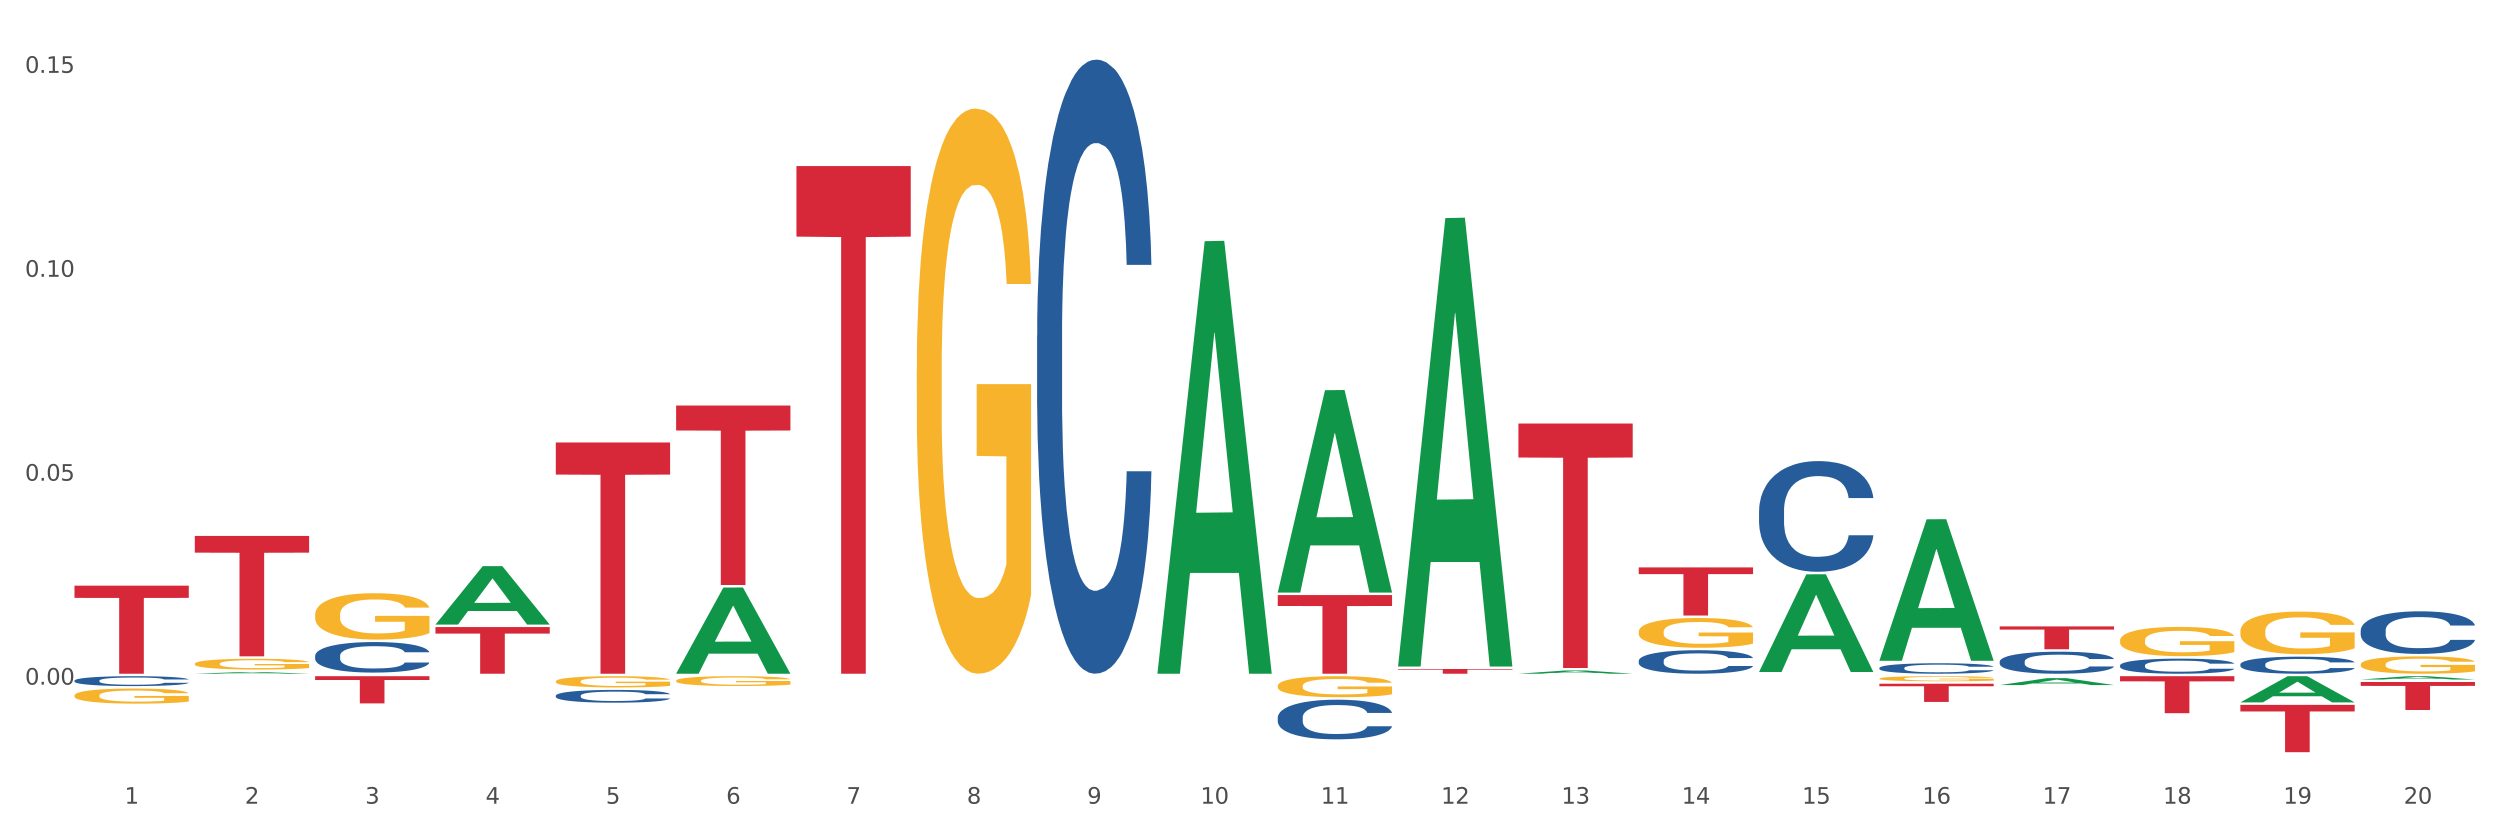 <?xml version="1.0" encoding="utf-8" standalone="no"?>
<!DOCTYPE svg PUBLIC "-//W3C//DTD SVG 1.1//EN"
  "http://www.w3.org/Graphics/SVG/1.1/DTD/svg11.dtd">
<svg xmlns:xlink="http://www.w3.org/1999/xlink" width="1080pt" height="360pt" viewBox="0 0 1080 360" xmlns="http://www.w3.org/2000/svg" version="1.1">
 <rect x="0" y="0" width="1080" height="360" fill="#333333" stroke="none"/>
 <defs>
  <style type="text/css">*{stroke-linejoin: round; stroke-linecap: butt}</style>
 </defs>
 <g id="figure_1">
  <g id="patch_1">
   <path d="M 0 360 
L 1080 360 
L 1080 0 
L 0 0 
z
" style="fill: #ffffff; stroke: #ffffff; stroke-linejoin: miter"/>
  </g>
  <g id="axes_1">
   <g id="matplotlib.axis_1">
    <g id="xtick_1">
     <g id="text_1">
      <!-- 1 -->
      <g style="fill: #4d4d4d" transform="translate(53.812 347.204) scale(0.096 -0.096)">
       <defs>
        <path id="DejaVuSans-31" d="M 794 531 
L 1825 531 
L 1825 4091 
L 703 3866 
L 703 4441 
L 1819 4666 
L 2450 4666 
L 2450 531 
L 3481 531 
L 3481 0 
L 794 0 
L 794 531 
z
" transform="scale(0.016)"/>
       </defs>
       <use xlink:href="#DejaVuSans-31"/>
      </g>
     </g>
    </g>
    <g id="xtick_2">
     <g id="text_2">
      <!-- 2 -->
      <g style="fill: #4d4d4d" transform="translate(105.793 347.204) scale(0.096 -0.096)">
       <defs>
        <path id="DejaVuSans-32" d="M 1228 531 
L 3431 531 
L 3431 0 
L 469 0 
L 469 531 
Q 828 903 1448 1529 
Q 2069 2156 2228 2338 
Q 2531 2678 2651 2914 
Q 2772 3150 2772 3378 
Q 2772 3750 2511 3984 
Q 2250 4219 1831 4219 
Q 1534 4219 1204 4116 
Q 875 4013 500 3803 
L 500 4441 
Q 881 4594 1212 4672 
Q 1544 4750 1819 4750 
Q 2544 4750 2975 4387 
Q 3406 4025 3406 3419 
Q 3406 3131 3298 2873 
Q 3191 2616 2906 2266 
Q 2828 2175 2409 1742 
Q 1991 1309 1228 531 
z
" transform="scale(0.016)"/>
       </defs>
       <use xlink:href="#DejaVuSans-32"/>
      </g>
     </g>
    </g>
    <g id="xtick_3">
     <g id="text_3">
      <!-- 3 -->
      <g style="fill: #4d4d4d" transform="translate(157.774 347.204) scale(0.096 -0.096)">
       <defs>
        <path id="DejaVuSans-33" d="M 2597 2516 
Q 3050 2419 3304 2112 
Q 3559 1806 3559 1356 
Q 3559 666 3084 287 
Q 2609 -91 1734 -91 
Q 1441 -91 1130 -33 
Q 819 25 488 141 
L 488 750 
Q 750 597 1062 519 
Q 1375 441 1716 441 
Q 2309 441 2620 675 
Q 2931 909 2931 1356 
Q 2931 1769 2642 2001 
Q 2353 2234 1838 2234 
L 1294 2234 
L 1294 2753 
L 1863 2753 
Q 2328 2753 2575 2939 
Q 2822 3125 2822 3475 
Q 2822 3834 2567 4026 
Q 2313 4219 1838 4219 
Q 1578 4219 1281 4162 
Q 984 4106 628 3988 
L 628 4550 
Q 988 4650 1302 4700 
Q 1616 4750 1894 4750 
Q 2613 4750 3031 4423 
Q 3450 4097 3450 3541 
Q 3450 3153 3228 2886 
Q 3006 2619 2597 2516 
z
" transform="scale(0.016)"/>
       </defs>
       <use xlink:href="#DejaVuSans-33"/>
      </g>
     </g>
    </g>
    <g id="xtick_4">
     <g id="text_4">
      <!-- 4 -->
      <g style="fill: #4d4d4d" transform="translate(209.756 347.204) scale(0.096 -0.096)">
       <defs>
        <path id="DejaVuSans-34" d="M 2419 4116 
L 825 1625 
L 2419 1625 
L 2419 4116 
z
M 2253 4666 
L 3047 4666 
L 3047 1625 
L 3713 1625 
L 3713 1100 
L 3047 1100 
L 3047 0 
L 2419 0 
L 2419 1100 
L 313 1100 
L 313 1709 
L 2253 4666 
z
" transform="scale(0.016)"/>
       </defs>
       <use xlink:href="#DejaVuSans-34"/>
      </g>
     </g>
    </g>
    <g id="xtick_5">
     <g id="text_5">
      <!-- 5 -->
      <g style="fill: #4d4d4d" transform="translate(261.737 347.204) scale(0.096 -0.096)">
       <defs>
        <path id="DejaVuSans-35" d="M 691 4666 
L 3169 4666 
L 3169 4134 
L 1269 4134 
L 1269 2991 
Q 1406 3038 1543 3061 
Q 1681 3084 1819 3084 
Q 2600 3084 3056 2656 
Q 3513 2228 3513 1497 
Q 3513 744 3044 326 
Q 2575 -91 1722 -91 
Q 1428 -91 1123 -41 
Q 819 9 494 109 
L 494 744 
Q 775 591 1075 516 
Q 1375 441 1709 441 
Q 2250 441 2565 725 
Q 2881 1009 2881 1497 
Q 2881 1984 2565 2268 
Q 2250 2553 1709 2553 
Q 1456 2553 1204 2497 
Q 953 2441 691 2322 
L 691 4666 
z
" transform="scale(0.016)"/>
       </defs>
       <use xlink:href="#DejaVuSans-35"/>
      </g>
     </g>
    </g>
    <g id="xtick_6">
     <g id="text_6">
      <!-- 6 -->
      <g style="fill: #4d4d4d" transform="translate(313.718 347.204) scale(0.096 -0.096)">
       <defs>
        <path id="DejaVuSans-36" d="M 2113 2584 
Q 1688 2584 1439 2293 
Q 1191 2003 1191 1497 
Q 1191 994 1439 701 
Q 1688 409 2113 409 
Q 2538 409 2786 701 
Q 3034 994 3034 1497 
Q 3034 2003 2786 2293 
Q 2538 2584 2113 2584 
z
M 3366 4563 
L 3366 3988 
Q 3128 4100 2886 4159 
Q 2644 4219 2406 4219 
Q 1781 4219 1451 3797 
Q 1122 3375 1075 2522 
Q 1259 2794 1537 2939 
Q 1816 3084 2150 3084 
Q 2853 3084 3261 2657 
Q 3669 2231 3669 1497 
Q 3669 778 3244 343 
Q 2819 -91 2113 -91 
Q 1303 -91 875 529 
Q 447 1150 447 2328 
Q 447 3434 972 4092 
Q 1497 4750 2381 4750 
Q 2619 4750 2861 4703 
Q 3103 4656 3366 4563 
z
" transform="scale(0.016)"/>
       </defs>
       <use xlink:href="#DejaVuSans-36"/>
      </g>
     </g>
    </g>
    <g id="xtick_7">
     <g id="text_7">
      <!-- 7 -->
      <g style="fill: #4d4d4d" transform="translate(365.699 347.204) scale(0.096 -0.096)">
       <defs>
        <path id="DejaVuSans-37" d="M 525 4666 
L 3525 4666 
L 3525 4397 
L 1831 0 
L 1172 0 
L 2766 4134 
L 525 4134 
L 525 4666 
z
" transform="scale(0.016)"/>
       </defs>
       <use xlink:href="#DejaVuSans-37"/>
      </g>
     </g>
    </g>
    <g id="xtick_8">
     <g id="text_8">
      <!-- 8 -->
      <g style="fill: #4d4d4d" transform="translate(417.68 347.204) scale(0.096 -0.096)">
       <defs>
        <path id="DejaVuSans-38" d="M 2034 2216 
Q 1584 2216 1326 1975 
Q 1069 1734 1069 1313 
Q 1069 891 1326 650 
Q 1584 409 2034 409 
Q 2484 409 2743 651 
Q 3003 894 3003 1313 
Q 3003 1734 2745 1975 
Q 2488 2216 2034 2216 
z
M 1403 2484 
Q 997 2584 770 2862 
Q 544 3141 544 3541 
Q 544 4100 942 4425 
Q 1341 4750 2034 4750 
Q 2731 4750 3128 4425 
Q 3525 4100 3525 3541 
Q 3525 3141 3298 2862 
Q 3072 2584 2669 2484 
Q 3125 2378 3379 2068 
Q 3634 1759 3634 1313 
Q 3634 634 3220 271 
Q 2806 -91 2034 -91 
Q 1263 -91 848 271 
Q 434 634 434 1313 
Q 434 1759 690 2068 
Q 947 2378 1403 2484 
z
M 1172 3481 
Q 1172 3119 1398 2916 
Q 1625 2713 2034 2713 
Q 2441 2713 2670 2916 
Q 2900 3119 2900 3481 
Q 2900 3844 2670 4047 
Q 2441 4250 2034 4250 
Q 1625 4250 1398 4047 
Q 1172 3844 1172 3481 
z
" transform="scale(0.016)"/>
       </defs>
       <use xlink:href="#DejaVuSans-38"/>
      </g>
     </g>
    </g>
    <g id="xtick_9">
     <g id="text_9">
      <!-- 9 -->
      <g style="fill: #4d4d4d" transform="translate(469.662 347.204) scale(0.096 -0.096)">
       <defs>
        <path id="DejaVuSans-39" d="M 703 97 
L 703 672 
Q 941 559 1184 500 
Q 1428 441 1663 441 
Q 2288 441 2617 861 
Q 2947 1281 2994 2138 
Q 2813 1869 2534 1725 
Q 2256 1581 1919 1581 
Q 1219 1581 811 2004 
Q 403 2428 403 3163 
Q 403 3881 828 4315 
Q 1253 4750 1959 4750 
Q 2769 4750 3195 4129 
Q 3622 3509 3622 2328 
Q 3622 1225 3098 567 
Q 2575 -91 1691 -91 
Q 1453 -91 1209 -44 
Q 966 3 703 97 
z
M 1959 2075 
Q 2384 2075 2632 2365 
Q 2881 2656 2881 3163 
Q 2881 3666 2632 3958 
Q 2384 4250 1959 4250 
Q 1534 4250 1286 3958 
Q 1038 3666 1038 3163 
Q 1038 2656 1286 2365 
Q 1534 2075 1959 2075 
z
" transform="scale(0.016)"/>
       </defs>
       <use xlink:href="#DejaVuSans-39"/>
      </g>
     </g>
    </g>
    <g id="xtick_10">
     <g id="text_10">
      <!-- 10 -->
      <g style="fill: #4d4d4d" transform="translate(518.589 347.204) scale(0.096 -0.096)">
       <defs>
        <path id="DejaVuSans-30" d="M 2034 4250 
Q 1547 4250 1301 3770 
Q 1056 3291 1056 2328 
Q 1056 1369 1301 889 
Q 1547 409 2034 409 
Q 2525 409 2770 889 
Q 3016 1369 3016 2328 
Q 3016 3291 2770 3770 
Q 2525 4250 2034 4250 
z
M 2034 4750 
Q 2819 4750 3233 4129 
Q 3647 3509 3647 2328 
Q 3647 1150 3233 529 
Q 2819 -91 2034 -91 
Q 1250 -91 836 529 
Q 422 1150 422 2328 
Q 422 3509 836 4129 
Q 1250 4750 2034 4750 
z
" transform="scale(0.016)"/>
       </defs>
       <use xlink:href="#DejaVuSans-31"/>
       <use xlink:href="#DejaVuSans-30" transform="translate(63.623 0)"/>
      </g>
     </g>
    </g>
    <g id="xtick_11">
     <g id="text_11">
      <!-- 11 -->
      <g style="fill: #4d4d4d" transform="translate(570.57 347.204) scale(0.096 -0.096)">
       <use xlink:href="#DejaVuSans-31"/>
       <use xlink:href="#DejaVuSans-31" transform="translate(63.623 0)"/>
      </g>
     </g>
    </g>
    <g id="xtick_12">
     <g id="text_12">
      <!-- 12 -->
      <g style="fill: #4d4d4d" transform="translate(622.551 347.204) scale(0.096 -0.096)">
       <use xlink:href="#DejaVuSans-31"/>
       <use xlink:href="#DejaVuSans-32" transform="translate(63.623 0)"/>
      </g>
     </g>
    </g>
    <g id="xtick_13">
     <g id="text_13">
      <!-- 13 -->
      <g style="fill: #4d4d4d" transform="translate(674.533 347.204) scale(0.096 -0.096)">
       <use xlink:href="#DejaVuSans-31"/>
       <use xlink:href="#DejaVuSans-33" transform="translate(63.623 0)"/>
      </g>
     </g>
    </g>
    <g id="xtick_14">
     <g id="text_14">
      <!-- 14 -->
      <g style="fill: #4d4d4d" transform="translate(726.514 347.204) scale(0.096 -0.096)">
       <use xlink:href="#DejaVuSans-31"/>
       <use xlink:href="#DejaVuSans-34" transform="translate(63.623 0)"/>
      </g>
     </g>
    </g>
    <g id="xtick_15">
     <g id="text_15">
      <!-- 15 -->
      <g style="fill: #4d4d4d" transform="translate(778.495 347.204) scale(0.096 -0.096)">
       <use xlink:href="#DejaVuSans-31"/>
       <use xlink:href="#DejaVuSans-35" transform="translate(63.623 0)"/>
      </g>
     </g>
    </g>
    <g id="xtick_16">
     <g id="text_16">
      <!-- 16 -->
      <g style="fill: #4d4d4d" transform="translate(830.476 347.204) scale(0.096 -0.096)">
       <use xlink:href="#DejaVuSans-31"/>
       <use xlink:href="#DejaVuSans-36" transform="translate(63.623 0)"/>
      </g>
     </g>
    </g>
    <g id="xtick_17">
     <g id="text_17">
      <!-- 17 -->
      <g style="fill: #4d4d4d" transform="translate(882.457 347.204) scale(0.096 -0.096)">
       <use xlink:href="#DejaVuSans-31"/>
       <use xlink:href="#DejaVuSans-37" transform="translate(63.623 0)"/>
      </g>
     </g>
    </g>
    <g id="xtick_18">
     <g id="text_18">
      <!-- 18 -->
      <g style="fill: #4d4d4d" transform="translate(934.439 347.204) scale(0.096 -0.096)">
       <use xlink:href="#DejaVuSans-31"/>
       <use xlink:href="#DejaVuSans-38" transform="translate(63.623 0)"/>
      </g>
     </g>
    </g>
    <g id="xtick_19">
     <g id="text_19">
      <!-- 19 -->
      <g style="fill: #4d4d4d" transform="translate(986.42 347.204) scale(0.096 -0.096)">
       <use xlink:href="#DejaVuSans-31"/>
       <use xlink:href="#DejaVuSans-39" transform="translate(63.623 0)"/>
      </g>
     </g>
    </g>
    <g id="xtick_20">
     <g id="text_20">
      <!-- 20 -->
      <g style="fill: #4d4d4d" transform="translate(1038.401 347.204) scale(0.096 -0.096)">
       <use xlink:href="#DejaVuSans-32"/>
       <use xlink:href="#DejaVuSans-30" transform="translate(63.623 0)"/>
      </g>
     </g>
    </g>
    <g id="xtick_21"/>
    <g id="xtick_22"/>
    <g id="xtick_23"/>
    <g id="xtick_24"/>
    <g id="xtick_25"/>
    <g id="xtick_26"/>
    <g id="xtick_27"/>
    <g id="xtick_28"/>
    <g id="xtick_29"/>
    <g id="xtick_30"/>
    <g id="xtick_31"/>
    <g id="xtick_32"/>
    <g id="xtick_33"/>
    <g id="xtick_34"/>
    <g id="xtick_35"/>
    <g id="xtick_36"/>
    <g id="xtick_37"/>
    <g id="xtick_38"/>
    <g id="xtick_39"/>
   </g>
   <g id="matplotlib.axis_2">
    <g id="ytick_1">
     <g id="text_21">
      <!-- 0.00 -->
      <g style="fill: #4d4d4d" transform="translate(10.8 295.761) scale(0.096 -0.096)">
       <defs>
        <path id="DejaVuSans-2e" d="M 684 794 
L 1344 794 
L 1344 0 
L 684 0 
L 684 794 
z
" transform="scale(0.016)"/>
       </defs>
       <use xlink:href="#DejaVuSans-30"/>
       <use xlink:href="#DejaVuSans-2e" transform="translate(63.623 0)"/>
       <use xlink:href="#DejaVuSans-30" transform="translate(95.41 0)"/>
       <use xlink:href="#DejaVuSans-30" transform="translate(159.033 0)"/>
      </g>
     </g>
    </g>
    <g id="ytick_2">
     <g id="text_22">
      <!-- 0.05 -->
      <g style="fill: #4d4d4d" transform="translate(10.8 207.664) scale(0.096 -0.096)">
       <use xlink:href="#DejaVuSans-30"/>
       <use xlink:href="#DejaVuSans-2e" transform="translate(63.623 0)"/>
       <use xlink:href="#DejaVuSans-30" transform="translate(95.41 0)"/>
       <use xlink:href="#DejaVuSans-35" transform="translate(159.033 0)"/>
      </g>
     </g>
    </g>
    <g id="ytick_3">
     <g id="text_23">
      <!-- 0.10 -->
      <g style="fill: #4d4d4d" transform="translate(10.8 119.567) scale(0.096 -0.096)">
       <use xlink:href="#DejaVuSans-30"/>
       <use xlink:href="#DejaVuSans-2e" transform="translate(63.623 0)"/>
       <use xlink:href="#DejaVuSans-31" transform="translate(95.41 0)"/>
       <use xlink:href="#DejaVuSans-30" transform="translate(159.033 0)"/>
      </g>
     </g>
    </g>
    <g id="ytick_4">
     <g id="text_24">
      <!-- 0.15 -->
      <g style="fill: #4d4d4d" transform="translate(10.8 31.469) scale(0.096 -0.096)">
       <use xlink:href="#DejaVuSans-30"/>
       <use xlink:href="#DejaVuSans-2e" transform="translate(63.623 0)"/>
       <use xlink:href="#DejaVuSans-31" transform="translate(95.41 0)"/>
       <use xlink:href="#DejaVuSans-35" transform="translate(159.033 0)"/>
      </g>
     </g>
    </g>
    <g id="ytick_5"/>
    <g id="ytick_6"/>
    <g id="ytick_7"/>
    <g id="ytick_8"/>
   </g>
   <g id="PolyCollection_1">
    <path d="M 292.081 294.077 
L 292.139 294.073 
L 292.139 293.933 
L 292.256 293.813 
L 292.839 293.522 
L 293.713 293.282 
L 294.355 293.154 
L 294.996 293.049 
L 295.754 292.944 
L 296.687 292.835 
L 298.378 292.676 
L 299.427 292.595 
L 300.71 292.509 
L 303.042 292.385 
L 304.733 292.315 
L 306.482 292.257 
L 309.339 292.187 
L 311.204 292.156 
L 313.186 292.133 
L 315.577 292.118 
L 317.384 292.114 
L 321.349 292.125 
L 324.73 292.16 
L 326.363 292.187 
L 328.462 292.234 
L 329.569 292.265 
L 331.377 292.327 
L 333.243 292.409 
L 334.525 292.478 
L 336.449 292.61 
L 337.907 292.742 
L 339.248 292.905 
L 339.947 293.018 
L 340.472 293.123 
L 340.938 293.243 
L 341.405 293.433 
L 330.91 293.433 
L 330.502 293.297 
L 329.861 293.169 
L 328.928 293.045 
L 328.112 292.967 
L 326.713 292.87 
L 325.43 292.808 
L 324.089 292.762 
L 322.457 292.723 
L 321.174 292.703 
L 319.367 292.688 
L 315.81 292.692 
L 313.42 292.723 
L 311.787 292.762 
L 310.738 292.797 
L 309.805 292.835 
L 308.756 292.89 
L 307.531 292.971 
L 306.657 293.045 
L 305.782 293.138 
L 305.082 293.231 
L 304.441 293.34 
L 303.916 293.456 
L 303.508 293.577 
L 303.158 293.724 
L 302.867 293.968 
L 302.867 294.5 
L 302.984 294.62 
L 303.275 294.779 
L 303.625 294.9 
L 304.208 295.043 
L 304.733 295.14 
L 305.724 295.28 
L 306.832 295.396 
L 307.706 295.47 
L 308.581 295.532 
L 310.096 295.618 
L 311.787 295.687 
L 313.245 295.73 
L 315.227 295.769 
L 316.568 295.784 
L 317.734 295.792 
L 320.591 295.792 
L 322.631 295.78 
L 324.905 295.753 
L 326.654 295.718 
L 328.112 295.676 
L 329.744 295.606 
L 330.794 295.54 
L 330.794 294.729 
L 317.967 294.725 
L 317.967 294.186 
L 341.463 294.186 
L 341.463 295.769 
L 340.472 295.85 
L 339.364 295.924 
L 338.198 295.99 
L 336.449 296.071 
L 334.35 296.149 
L 332.485 296.203 
L 330.502 296.25 
L 328.17 296.293 
L 325.138 296.331 
L 323.273 296.347 
L 320.941 296.359 
L 318.2 296.363 
L 315.81 296.355 
L 313.478 296.335 
L 311.029 296.3 
L 308.639 296.25 
L 306.832 296.2 
L 305.024 296.137 
L 303.1 296.056 
L 301.584 295.978 
L 300.418 295.909 
L 299.136 295.819 
L 297.736 295.703 
L 296.687 295.598 
L 295.754 295.489 
L 294.763 295.35 
L 294.063 295.229 
L 293.364 295.078 
L 292.956 294.966 
L 292.489 294.791 
L 292.139 294.547 
L 292.081 294.077 
z
" clip-path="url(#p9ce3782491)" style="fill: #f7b32b"/>
    <path d="M 396.043 159.713 
L 396.102 159.49 
L 396.102 151.462 
L 396.218 144.55 
L 396.801 127.826 
L 397.676 114.002 
L 398.317 106.643 
L 398.959 100.623 
L 399.716 94.602 
L 400.649 88.359 
L 402.34 79.217 
L 403.39 74.534 
L 404.672 69.629 
L 407.004 62.493 
L 408.695 58.48 
L 410.444 55.135 
L 413.301 51.121 
L 415.167 49.337 
L 417.149 47.999 
L 419.539 47.108 
L 421.347 46.885 
L 425.311 47.553 
L 428.693 49.56 
L 430.325 51.121 
L 432.424 53.797 
L 433.532 55.581 
L 435.339 59.148 
L 437.205 63.831 
L 438.488 67.845 
L 440.412 75.426 
L 441.869 83.007 
L 443.21 92.373 
L 443.91 98.839 
L 444.434 104.859 
L 444.901 111.772 
L 445.367 122.698 
L 434.873 122.698 
L 434.465 114.894 
L 433.823 107.535 
L 432.891 100.4 
L 432.074 95.94 
L 430.675 90.366 
L 429.392 86.798 
L 428.051 84.122 
L 426.419 81.892 
L 425.136 80.778 
L 423.329 79.886 
L 419.773 80.109 
L 417.382 81.892 
L 415.75 84.122 
L 414.7 86.129 
L 413.767 88.359 
L 412.718 91.481 
L 411.494 96.163 
L 410.619 100.4 
L 409.744 105.751 
L 409.045 111.103 
L 408.404 117.346 
L 407.879 124.036 
L 407.471 130.948 
L 407.121 139.421 
L 406.829 153.469 
L 406.829 184.018 
L 406.946 190.93 
L 407.237 200.072 
L 407.587 206.985 
L 408.17 215.235 
L 408.695 220.809 
L 409.686 228.837 
L 410.794 235.526 
L 411.668 239.763 
L 412.543 243.33 
L 414.059 248.236 
L 415.75 252.25 
L 417.207 254.702 
L 419.189 256.932 
L 420.53 257.824 
L 421.696 258.27 
L 424.553 258.27 
L 426.594 257.601 
L 428.868 256.04 
L 430.617 254.033 
L 432.074 251.581 
L 433.707 247.567 
L 434.756 243.776 
L 434.756 197.173 
L 421.93 196.95 
L 421.93 165.956 
L 445.426 165.956 
L 445.426 256.932 
L 444.434 261.615 
L 443.327 265.851 
L 442.161 269.642 
L 440.412 274.325 
L 438.313 278.784 
L 436.447 281.906 
L 434.465 284.582 
L 432.133 287.035 
L 429.101 289.264 
L 427.235 290.156 
L 424.903 290.825 
L 422.163 291.048 
L 419.773 290.602 
L 417.44 289.487 
L 414.992 287.481 
L 412.601 284.582 
L 410.794 281.683 
L 408.987 278.115 
L 407.063 273.433 
L 405.547 268.973 
L 404.381 264.96 
L 403.098 259.831 
L 401.699 253.142 
L 400.649 247.121 
L 399.716 240.878 
L 398.725 232.85 
L 398.026 225.938 
L 397.326 217.242 
L 396.918 210.775 
L 396.452 200.741 
L 396.102 186.693 
L 396.043 159.713 
z
" clip-path="url(#p9ce3782491)" style="fill: #f7b32b"/>
    <path d="M 551.987 296.313 
L 552.045 296.305 
L 552.045 296.006 
L 552.162 295.749 
L 552.745 295.126 
L 553.619 294.612 
L 554.261 294.338 
L 554.902 294.114 
L 555.66 293.89 
L 556.593 293.657 
L 558.284 293.317 
L 559.333 293.143 
L 560.616 292.96 
L 562.948 292.695 
L 564.639 292.545 
L 566.388 292.421 
L 569.245 292.271 
L 571.11 292.205 
L 573.093 292.155 
L 575.483 292.122 
L 577.29 292.114 
L 581.255 292.139 
L 584.636 292.213 
L 586.269 292.271 
L 588.368 292.371 
L 589.475 292.437 
L 591.283 292.57 
L 593.149 292.744 
L 594.431 292.894 
L 596.355 293.176 
L 597.813 293.458 
L 599.154 293.807 
L 599.853 294.047 
L 600.378 294.271 
L 600.844 294.529 
L 601.311 294.935 
L 590.816 294.935 
L 590.408 294.645 
L 589.767 294.371 
L 588.834 294.105 
L 588.018 293.939 
L 586.619 293.732 
L 585.336 293.599 
L 583.995 293.5 
L 582.363 293.417 
L 581.08 293.375 
L 579.273 293.342 
L 575.716 293.35 
L 573.326 293.417 
L 571.693 293.5 
L 570.644 293.574 
L 569.711 293.657 
L 568.662 293.773 
L 567.437 293.948 
L 566.563 294.105 
L 565.688 294.305 
L 564.988 294.504 
L 564.347 294.736 
L 563.822 294.985 
L 563.414 295.242 
L 563.064 295.558 
L 562.773 296.08 
L 562.773 297.217 
L 562.89 297.475 
L 563.181 297.815 
L 563.531 298.072 
L 564.114 298.379 
L 564.639 298.587 
L 565.63 298.885 
L 566.738 299.134 
L 567.612 299.292 
L 568.487 299.425 
L 570.002 299.607 
L 571.693 299.757 
L 573.151 299.848 
L 575.133 299.931 
L 576.474 299.964 
L 577.64 299.981 
L 580.497 299.981 
L 582.537 299.956 
L 584.811 299.898 
L 586.56 299.823 
L 588.018 299.732 
L 589.65 299.583 
L 590.7 299.441 
L 590.7 297.707 
L 577.873 297.699 
L 577.873 296.545 
L 601.369 296.545 
L 601.369 299.931 
L 600.378 300.105 
L 599.27 300.263 
L 598.104 300.404 
L 596.355 300.578 
L 594.256 300.744 
L 592.391 300.861 
L 590.408 300.96 
L 588.076 301.051 
L 585.044 301.134 
L 583.179 301.168 
L 580.847 301.193 
L 578.107 301.201 
L 575.716 301.184 
L 573.384 301.143 
L 570.935 301.068 
L 568.545 300.96 
L 566.738 300.852 
L 564.93 300.719 
L 563.006 300.545 
L 561.49 300.379 
L 560.324 300.23 
L 559.042 300.039 
L 557.642 299.79 
L 556.593 299.566 
L 555.66 299.334 
L 554.669 299.035 
L 553.969 298.778 
L 553.27 298.454 
L 552.862 298.213 
L 552.395 297.84 
L 552.045 297.317 
L 551.987 296.313 
z
" clip-path="url(#p9ce3782491)" style="fill: #f7b32b"/>
    <path d="M 707.931 272.916 
L 707.989 272.905 
L 707.989 272.482 
L 708.106 272.118 
L 708.689 271.238 
L 709.563 270.51 
L 710.204 270.123 
L 710.846 269.806 
L 711.604 269.489 
L 712.537 269.16 
L 714.227 268.679 
L 715.277 268.432 
L 716.559 268.174 
L 718.891 267.798 
L 720.582 267.587 
L 722.331 267.411 
L 725.188 267.2 
L 727.054 267.106 
L 729.036 267.035 
L 731.427 266.988 
L 733.234 266.977 
L 737.198 267.012 
L 740.58 267.118 
L 742.212 267.2 
L 744.311 267.341 
L 745.419 267.434 
L 747.226 267.622 
L 749.092 267.869 
L 750.375 268.08 
L 752.299 268.479 
L 753.756 268.878 
L 755.097 269.371 
L 755.797 269.712 
L 756.322 270.029 
L 756.788 270.393 
L 757.254 270.968 
L 746.76 270.968 
L 746.352 270.557 
L 745.711 270.17 
L 744.778 269.794 
L 743.962 269.559 
L 742.562 269.266 
L 741.28 269.078 
L 739.939 268.937 
L 738.306 268.82 
L 737.024 268.761 
L 735.216 268.714 
L 731.66 268.726 
L 729.269 268.82 
L 727.637 268.937 
L 726.587 269.043 
L 725.655 269.16 
L 724.605 269.324 
L 723.381 269.571 
L 722.506 269.794 
L 721.632 270.076 
L 720.932 270.357 
L 720.291 270.686 
L 719.766 271.038 
L 719.358 271.402 
L 719.008 271.848 
L 718.717 272.588 
L 718.717 274.196 
L 718.833 274.56 
L 719.125 275.041 
L 719.475 275.405 
L 720.058 275.839 
L 720.582 276.133 
L 721.573 276.555 
L 722.681 276.907 
L 723.556 277.13 
L 724.43 277.318 
L 725.946 277.576 
L 727.637 277.788 
L 729.094 277.917 
L 731.077 278.034 
L 732.418 278.081 
L 733.584 278.105 
L 736.441 278.105 
L 738.481 278.069 
L 740.755 277.987 
L 742.504 277.882 
L 743.962 277.753 
L 745.594 277.541 
L 746.643 277.342 
L 746.643 274.888 
L 733.817 274.877 
L 733.817 273.245 
L 757.313 273.245 
L 757.313 278.034 
L 756.322 278.281 
L 755.214 278.504 
L 754.048 278.703 
L 752.299 278.95 
L 750.2 279.185 
L 748.334 279.349 
L 746.352 279.49 
L 744.02 279.619 
L 740.988 279.736 
L 739.122 279.783 
L 736.79 279.818 
L 734.05 279.83 
L 731.66 279.807 
L 729.328 279.748 
L 726.879 279.642 
L 724.489 279.49 
L 722.681 279.337 
L 720.874 279.149 
L 718.95 278.903 
L 717.434 278.668 
L 716.268 278.457 
L 714.985 278.187 
L 713.586 277.835 
L 712.537 277.518 
L 711.604 277.189 
L 710.613 276.766 
L 709.913 276.403 
L 709.213 275.945 
L 708.805 275.604 
L 708.339 275.076 
L 707.989 274.337 
L 707.931 272.916 
z
" clip-path="url(#p9ce3782491)" style="fill: #f7b32b"/>
    <path d="M 32.175 300.463 
L 32.233 300.457 
L 32.233 300.243 
L 32.35 300.058 
L 32.933 299.611 
L 33.807 299.242 
L 34.449 299.045 
L 35.09 298.884 
L 35.848 298.724 
L 36.781 298.557 
L 38.472 298.312 
L 39.521 298.187 
L 40.804 298.056 
L 43.136 297.866 
L 44.827 297.758 
L 46.576 297.669 
L 49.433 297.562 
L 51.298 297.514 
L 53.28 297.478 
L 55.671 297.455 
L 57.478 297.449 
L 61.443 297.467 
L 64.824 297.52 
L 66.457 297.562 
L 68.556 297.633 
L 69.663 297.681 
L 71.471 297.776 
L 73.337 297.901 
L 74.619 298.009 
L 76.543 298.211 
L 78.001 298.414 
L 79.342 298.664 
L 80.041 298.837 
L 80.566 298.998 
L 81.032 299.182 
L 81.499 299.474 
L 71.004 299.474 
L 70.596 299.266 
L 69.955 299.069 
L 69.022 298.878 
L 68.206 298.759 
L 66.807 298.61 
L 65.524 298.515 
L 64.183 298.444 
L 62.551 298.384 
L 61.268 298.354 
L 59.461 298.33 
L 55.904 298.336 
L 53.514 298.384 
L 51.881 298.444 
L 50.832 298.497 
L 49.899 298.557 
L 48.849 298.64 
L 47.625 298.765 
L 46.751 298.878 
L 45.876 299.021 
L 45.176 299.164 
L 44.535 299.331 
L 44.01 299.51 
L 43.602 299.695 
L 43.252 299.921 
L 42.961 300.296 
L 42.961 301.113 
L 43.078 301.297 
L 43.369 301.542 
L 43.719 301.726 
L 44.302 301.947 
L 44.827 302.096 
L 45.818 302.31 
L 46.926 302.489 
L 47.8 302.602 
L 48.675 302.697 
L 50.19 302.828 
L 51.881 302.936 
L 53.339 303.001 
L 55.321 303.061 
L 56.662 303.085 
L 57.828 303.096 
L 60.685 303.096 
L 62.725 303.079 
L 64.999 303.037 
L 66.748 302.983 
L 68.206 302.918 
L 69.838 302.811 
L 70.888 302.709 
L 70.888 301.464 
L 58.061 301.458 
L 58.061 300.63 
L 81.557 300.63 
L 81.557 303.061 
L 80.566 303.186 
L 79.458 303.299 
L 78.292 303.4 
L 76.543 303.525 
L 74.444 303.645 
L 72.579 303.728 
L 70.596 303.799 
L 68.264 303.865 
L 65.232 303.925 
L 63.367 303.948 
L 61.035 303.966 
L 58.294 303.972 
L 55.904 303.96 
L 53.572 303.931 
L 51.123 303.877 
L 48.733 303.799 
L 46.926 303.722 
L 45.118 303.627 
L 43.194 303.502 
L 41.678 303.382 
L 40.512 303.275 
L 39.23 303.138 
L 37.83 302.959 
L 36.781 302.799 
L 35.848 302.632 
L 34.857 302.417 
L 34.157 302.233 
L 33.458 302 
L 33.05 301.828 
L 32.583 301.559 
L 32.233 301.184 
L 32.175 300.463 
z
" clip-path="url(#p9ce3782491)" style="fill: #f7b32b"/>
    <path d="M 84.156 286.743 
L 84.215 286.739 
L 84.215 286.586 
L 84.331 286.455 
L 84.914 286.137 
L 85.789 285.875 
L 86.43 285.735 
L 87.071 285.621 
L 87.829 285.506 
L 88.762 285.388 
L 90.453 285.214 
L 91.502 285.125 
L 92.785 285.032 
L 95.117 284.897 
L 96.808 284.82 
L 98.557 284.757 
L 101.414 284.681 
L 103.279 284.647 
L 105.262 284.621 
L 107.652 284.604 
L 109.459 284.6 
L 113.424 284.613 
L 116.806 284.651 
L 118.438 284.681 
L 120.537 284.731 
L 121.645 284.765 
L 123.452 284.833 
L 125.318 284.922 
L 126.6 284.998 
L 128.524 285.142 
L 129.982 285.286 
L 131.323 285.464 
L 132.022 285.587 
L 132.547 285.701 
L 133.014 285.833 
L 133.48 286.04 
L 122.986 286.04 
L 122.577 285.892 
L 121.936 285.752 
L 121.003 285.617 
L 120.187 285.532 
L 118.788 285.426 
L 117.505 285.358 
L 116.164 285.307 
L 114.532 285.265 
L 113.249 285.244 
L 111.442 285.227 
L 107.885 285.231 
L 105.495 285.265 
L 103.862 285.307 
L 102.813 285.346 
L 101.88 285.388 
L 100.831 285.447 
L 99.606 285.536 
L 98.732 285.617 
L 97.857 285.718 
L 97.158 285.82 
L 96.516 285.938 
L 95.992 286.065 
L 95.583 286.197 
L 95.234 286.358 
L 94.942 286.625 
L 94.942 287.205 
L 95.059 287.336 
L 95.35 287.51 
L 95.7 287.641 
L 96.283 287.798 
L 96.808 287.904 
L 97.799 288.056 
L 98.907 288.183 
L 99.781 288.264 
L 100.656 288.331 
L 102.172 288.425 
L 103.862 288.501 
L 105.32 288.547 
L 107.302 288.59 
L 108.643 288.607 
L 109.809 288.615 
L 112.666 288.615 
L 114.707 288.602 
L 116.98 288.573 
L 118.73 288.535 
L 120.187 288.488 
L 121.82 288.412 
L 122.869 288.34 
L 122.869 287.455 
L 110.042 287.45 
L 110.042 286.862 
L 133.538 286.862 
L 133.538 288.59 
L 132.547 288.679 
L 131.439 288.759 
L 130.273 288.831 
L 128.524 288.92 
L 126.425 289.005 
L 124.56 289.064 
L 122.577 289.115 
L 120.245 289.161 
L 117.214 289.204 
L 115.348 289.221 
L 113.016 289.233 
L 110.276 289.238 
L 107.885 289.229 
L 105.553 289.208 
L 103.104 289.17 
L 100.714 289.115 
L 98.907 289.06 
L 97.099 288.992 
L 95.175 288.903 
L 93.659 288.818 
L 92.493 288.742 
L 91.211 288.645 
L 89.812 288.518 
L 88.762 288.403 
L 87.829 288.285 
L 86.838 288.132 
L 86.138 288.001 
L 85.439 287.836 
L 85.031 287.713 
L 84.564 287.522 
L 84.215 287.256 
L 84.156 286.743 
z
" clip-path="url(#p9ce3782491)" style="fill: #f7b32b"/>
    <path d="M 136.137 265.532 
L 136.196 265.514 
L 136.196 264.856 
L 136.312 264.289 
L 136.895 262.917 
L 137.77 261.783 
L 138.411 261.179 
L 139.053 260.685 
L 139.81 260.192 
L 140.743 259.68 
L 142.434 258.93 
L 143.484 258.546 
L 144.766 258.143 
L 147.098 257.558 
L 148.789 257.229 
L 150.538 256.954 
L 153.395 256.625 
L 155.261 256.479 
L 157.243 256.369 
L 159.633 256.296 
L 161.441 256.277 
L 165.405 256.332 
L 168.787 256.497 
L 170.419 256.625 
L 172.518 256.844 
L 173.626 256.991 
L 175.433 257.283 
L 177.299 257.668 
L 178.582 257.997 
L 180.506 258.619 
L 181.963 259.241 
L 183.304 260.009 
L 184.004 260.539 
L 184.528 261.033 
L 184.995 261.6 
L 185.461 262.496 
L 174.967 262.496 
L 174.559 261.856 
L 173.917 261.252 
L 172.985 260.667 
L 172.168 260.301 
L 170.769 259.844 
L 169.486 259.551 
L 168.145 259.332 
L 166.513 259.149 
L 165.23 259.058 
L 163.423 258.984 
L 159.866 259.003 
L 157.476 259.149 
L 155.844 259.332 
L 154.794 259.497 
L 153.861 259.68 
L 152.812 259.936 
L 151.588 260.32 
L 150.713 260.667 
L 149.838 261.106 
L 149.139 261.545 
L 148.498 262.057 
L 147.973 262.606 
L 147.565 263.173 
L 147.215 263.868 
L 146.923 265.02 
L 146.923 267.526 
L 147.04 268.093 
L 147.331 268.843 
L 147.681 269.41 
L 148.264 270.087 
L 148.789 270.544 
L 149.78 271.202 
L 150.888 271.751 
L 151.762 272.099 
L 152.637 272.391 
L 154.153 272.794 
L 155.844 273.123 
L 157.301 273.324 
L 159.283 273.507 
L 160.624 273.58 
L 161.79 273.617 
L 164.647 273.617 
L 166.688 273.562 
L 168.962 273.434 
L 170.711 273.269 
L 172.168 273.068 
L 173.801 272.739 
L 174.85 272.428 
L 174.85 268.605 
L 162.024 268.587 
L 162.024 266.045 
L 185.52 266.045 
L 185.52 273.507 
L 184.528 273.891 
L 183.421 274.239 
L 182.255 274.55 
L 180.506 274.934 
L 178.407 275.3 
L 176.541 275.556 
L 174.559 275.775 
L 172.227 275.976 
L 169.195 276.159 
L 167.329 276.232 
L 164.997 276.287 
L 162.257 276.305 
L 159.866 276.269 
L 157.534 276.177 
L 155.086 276.013 
L 152.695 275.775 
L 150.888 275.537 
L 149.081 275.245 
L 147.157 274.861 
L 145.641 274.495 
L 144.475 274.166 
L 143.192 273.745 
L 141.793 273.196 
L 140.743 272.702 
L 139.81 272.19 
L 138.819 271.532 
L 138.12 270.965 
L 137.42 270.251 
L 137.012 269.721 
L 136.546 268.898 
L 136.196 267.746 
L 136.137 265.532 
z
" clip-path="url(#p9ce3782491)" style="fill: #f7b32b"/>
    <path d="M 240.1 294.361 
L 240.158 294.357 
L 240.158 294.197 
L 240.275 294.059 
L 240.858 293.726 
L 241.732 293.451 
L 242.374 293.304 
L 243.015 293.184 
L 243.773 293.064 
L 244.706 292.94 
L 246.396 292.758 
L 247.446 292.664 
L 248.729 292.567 
L 251.061 292.425 
L 252.751 292.345 
L 254.501 292.278 
L 257.357 292.198 
L 259.223 292.163 
L 261.205 292.136 
L 263.596 292.118 
L 265.403 292.114 
L 269.368 292.127 
L 272.749 292.167 
L 274.382 292.198 
L 276.481 292.251 
L 277.588 292.287 
L 279.396 292.358 
L 281.261 292.451 
L 282.544 292.531 
L 284.468 292.682 
L 285.926 292.833 
L 287.266 293.02 
L 287.966 293.148 
L 288.491 293.268 
L 288.957 293.406 
L 289.424 293.624 
L 278.929 293.624 
L 278.521 293.468 
L 277.88 293.322 
L 276.947 293.18 
L 276.131 293.091 
L 274.731 292.98 
L 273.449 292.909 
L 272.108 292.855 
L 270.475 292.811 
L 269.193 292.789 
L 267.385 292.771 
L 263.829 292.775 
L 261.438 292.811 
L 259.806 292.855 
L 258.757 292.895 
L 257.824 292.94 
L 256.774 293.002 
L 255.55 293.095 
L 254.675 293.18 
L 253.801 293.286 
L 253.101 293.393 
L 252.46 293.517 
L 251.935 293.65 
L 251.527 293.788 
L 251.177 293.957 
L 250.886 294.237 
L 250.886 294.845 
L 251.002 294.983 
L 251.294 295.165 
L 251.644 295.303 
L 252.227 295.467 
L 252.751 295.578 
L 253.743 295.738 
L 254.85 295.871 
L 255.725 295.955 
L 256.599 296.026 
L 258.115 296.124 
L 259.806 296.204 
L 261.264 296.253 
L 263.246 296.297 
L 264.587 296.315 
L 265.753 296.324 
L 268.61 296.324 
L 270.65 296.311 
L 272.924 296.28 
L 274.673 296.24 
L 276.131 296.191 
L 277.763 296.111 
L 278.813 296.035 
L 278.813 295.107 
L 265.986 295.103 
L 265.986 294.485 
L 289.482 294.485 
L 289.482 296.297 
L 288.491 296.391 
L 287.383 296.475 
L 286.217 296.551 
L 284.468 296.644 
L 282.369 296.733 
L 280.503 296.795 
L 278.521 296.848 
L 276.189 296.897 
L 273.157 296.941 
L 271.292 296.959 
L 268.96 296.972 
L 266.219 296.977 
L 263.829 296.968 
L 261.497 296.946 
L 259.048 296.906 
L 256.658 296.848 
L 254.85 296.79 
L 253.043 296.719 
L 251.119 296.626 
L 249.603 296.537 
L 248.437 296.457 
L 247.154 296.355 
L 245.755 296.222 
L 244.706 296.102 
L 243.773 295.978 
L 242.782 295.818 
L 242.082 295.68 
L 241.382 295.507 
L 240.974 295.378 
L 240.508 295.178 
L 240.158 294.898 
L 240.1 294.361 
z
" clip-path="url(#p9ce3782491)" style="fill: #f7b32b"/>
    <path d="M 811.893 293.129 
L 811.951 293.127 
L 811.951 293.055 
L 812.068 292.992 
L 812.651 292.842 
L 813.526 292.718 
L 814.167 292.651 
L 814.808 292.597 
L 815.566 292.543 
L 816.499 292.487 
L 818.19 292.405 
L 819.239 292.362 
L 820.522 292.318 
L 822.854 292.254 
L 824.545 292.218 
L 826.294 292.188 
L 829.151 292.152 
L 831.016 292.136 
L 832.999 292.124 
L 835.389 292.116 
L 837.196 292.114 
L 841.161 292.12 
L 844.542 292.138 
L 846.175 292.152 
L 848.274 292.176 
L 849.381 292.192 
L 851.189 292.224 
L 853.055 292.266 
L 854.337 292.302 
L 856.261 292.37 
L 857.719 292.439 
L 859.06 292.523 
L 859.759 292.581 
L 860.284 292.635 
L 860.75 292.697 
L 861.217 292.796 
L 850.722 292.796 
L 850.314 292.726 
L 849.673 292.659 
L 848.74 292.595 
L 847.924 292.555 
L 846.525 292.505 
L 845.242 292.473 
L 843.901 292.449 
L 842.269 292.429 
L 840.986 292.419 
L 839.179 292.411 
L 835.622 292.413 
L 833.232 292.429 
L 831.599 292.449 
L 830.55 292.467 
L 829.617 292.487 
L 828.568 292.515 
L 827.343 292.557 
L 826.469 292.595 
L 825.594 292.643 
L 824.894 292.691 
L 824.253 292.748 
L 823.728 292.808 
L 823.32 292.87 
L 822.971 292.946 
L 822.679 293.073 
L 822.679 293.348 
L 822.796 293.41 
L 823.087 293.492 
L 823.437 293.554 
L 824.02 293.628 
L 824.545 293.679 
L 825.536 293.751 
L 826.644 293.811 
L 827.518 293.849 
L 828.393 293.881 
L 829.908 293.925 
L 831.599 293.961 
L 833.057 293.984 
L 835.039 294.004 
L 836.38 294.012 
L 837.546 294.016 
L 840.403 294.016 
L 842.444 294.01 
L 844.717 293.996 
L 846.466 293.978 
L 847.924 293.955 
L 849.556 293.919 
L 850.606 293.885 
L 850.606 293.466 
L 837.779 293.464 
L 837.779 293.185 
L 861.275 293.185 
L 861.275 294.004 
L 860.284 294.046 
L 859.176 294.084 
L 858.01 294.118 
L 856.261 294.16 
L 854.162 294.2 
L 852.297 294.228 
L 850.314 294.252 
L 847.982 294.274 
L 844.951 294.295 
L 843.085 294.303 
L 840.753 294.309 
L 838.013 294.311 
L 835.622 294.307 
L 833.29 294.297 
L 830.841 294.278 
L 828.451 294.252 
L 826.644 294.226 
L 824.836 294.194 
L 822.912 294.152 
L 821.396 294.112 
L 820.23 294.076 
L 818.948 294.03 
L 817.548 293.969 
L 816.499 293.915 
L 815.566 293.859 
L 814.575 293.787 
L 813.875 293.725 
L 813.176 293.646 
L 812.768 293.588 
L 812.301 293.498 
L 811.951 293.372 
L 811.893 293.129 
z
" clip-path="url(#p9ce3782491)" style="fill: #f7b32b"/>
    <path d="M 915.855 276.671 
L 915.914 276.66 
L 915.914 276.244 
L 916.03 275.887 
L 916.613 275.022 
L 917.488 274.307 
L 918.129 273.926 
L 918.771 273.615 
L 919.529 273.304 
L 920.461 272.981 
L 922.152 272.508 
L 923.202 272.266 
L 924.484 272.012 
L 926.816 271.643 
L 928.507 271.436 
L 930.256 271.263 
L 933.113 271.055 
L 934.979 270.963 
L 936.961 270.894 
L 939.351 270.847 
L 941.159 270.836 
L 945.123 270.87 
L 948.505 270.974 
L 950.137 271.055 
L 952.236 271.193 
L 953.344 271.286 
L 955.151 271.47 
L 957.017 271.712 
L 958.3 271.92 
L 960.224 272.312 
L 961.681 272.704 
L 963.022 273.188 
L 963.722 273.523 
L 964.246 273.834 
L 964.713 274.192 
L 965.179 274.757 
L 954.685 274.757 
L 954.277 274.353 
L 953.635 273.973 
L 952.703 273.604 
L 951.886 273.373 
L 950.487 273.085 
L 949.204 272.9 
L 947.863 272.762 
L 946.231 272.646 
L 944.948 272.589 
L 943.141 272.543 
L 939.585 272.554 
L 937.194 272.646 
L 935.562 272.762 
L 934.512 272.865 
L 933.579 272.981 
L 932.53 273.142 
L 931.306 273.384 
L 930.431 273.604 
L 929.557 273.88 
L 928.857 274.157 
L 928.216 274.48 
L 927.691 274.826 
L 927.283 275.183 
L 926.933 275.622 
L 926.641 276.348 
L 926.641 277.928 
L 926.758 278.286 
L 927.05 278.758 
L 927.399 279.116 
L 927.982 279.542 
L 928.507 279.831 
L 929.498 280.246 
L 930.606 280.592 
L 931.48 280.811 
L 932.355 280.996 
L 933.871 281.249 
L 935.562 281.457 
L 937.019 281.584 
L 939.002 281.699 
L 940.342 281.745 
L 941.509 281.768 
L 944.365 281.768 
L 946.406 281.734 
L 948.68 281.653 
L 950.429 281.549 
L 951.886 281.422 
L 953.519 281.215 
L 954.568 281.019 
L 954.568 278.608 
L 941.742 278.597 
L 941.742 276.994 
L 965.238 276.994 
L 965.238 281.699 
L 964.246 281.941 
L 963.139 282.16 
L 961.973 282.356 
L 960.224 282.598 
L 958.125 282.829 
L 956.259 282.991 
L 954.277 283.129 
L 951.945 283.256 
L 948.913 283.371 
L 947.047 283.417 
L 944.715 283.452 
L 941.975 283.463 
L 939.585 283.44 
L 937.252 283.383 
L 934.804 283.279 
L 932.413 283.129 
L 930.606 282.979 
L 928.799 282.795 
L 926.875 282.552 
L 925.359 282.322 
L 924.193 282.114 
L 922.91 281.849 
L 921.511 281.503 
L 920.461 281.192 
L 919.529 280.869 
L 918.537 280.454 
L 917.838 280.096 
L 917.138 279.646 
L 916.73 279.312 
L 916.264 278.793 
L 915.914 278.066 
L 915.855 276.671 
z
" clip-path="url(#p9ce3782491)" style="fill: #f7b32b"/>
    <path d="M 967.837 272.72 
L 967.895 272.703 
L 967.895 272.098 
L 968.012 271.577 
L 968.595 270.317 
L 969.469 269.275 
L 970.11 268.721 
L 970.752 268.267 
L 971.51 267.814 
L 972.443 267.343 
L 974.133 266.654 
L 975.183 266.301 
L 976.465 265.932 
L 978.798 265.394 
L 980.488 265.092 
L 982.237 264.84 
L 985.094 264.537 
L 986.96 264.403 
L 988.942 264.302 
L 991.333 264.235 
L 993.14 264.218 
L 997.104 264.268 
L 1000.486 264.42 
L 1002.118 264.537 
L 1004.217 264.739 
L 1005.325 264.873 
L 1007.132 265.142 
L 1008.998 265.495 
L 1010.281 265.797 
L 1012.205 266.369 
L 1013.662 266.94 
L 1015.003 267.646 
L 1015.703 268.133 
L 1016.228 268.586 
L 1016.694 269.107 
L 1017.16 269.931 
L 1006.666 269.931 
L 1006.258 269.342 
L 1005.617 268.788 
L 1004.684 268.25 
L 1003.868 267.914 
L 1002.468 267.494 
L 1001.186 267.225 
L 999.845 267.024 
L 998.212 266.856 
L 996.93 266.772 
L 995.122 266.705 
L 991.566 266.721 
L 989.175 266.856 
L 987.543 267.024 
L 986.493 267.175 
L 985.561 267.343 
L 984.511 267.578 
L 983.287 267.931 
L 982.412 268.25 
L 981.538 268.654 
L 980.838 269.057 
L 980.197 269.527 
L 979.672 270.031 
L 979.264 270.552 
L 978.914 271.191 
L 978.623 272.249 
L 978.623 274.551 
L 978.739 275.072 
L 979.031 275.761 
L 979.381 276.282 
L 979.964 276.903 
L 980.488 277.323 
L 981.479 277.928 
L 982.587 278.432 
L 983.462 278.751 
L 984.336 279.02 
L 985.852 279.39 
L 987.543 279.692 
L 989 279.877 
L 990.983 280.045 
L 992.324 280.112 
L 993.49 280.146 
L 996.347 280.146 
L 998.387 280.095 
L 1000.661 279.978 
L 1002.41 279.827 
L 1003.868 279.642 
L 1005.5 279.339 
L 1006.549 279.054 
L 1006.549 275.542 
L 993.723 275.525 
L 993.723 273.19 
L 1017.219 273.19 
L 1017.219 280.045 
L 1016.228 280.398 
L 1015.12 280.717 
L 1013.954 281.003 
L 1012.205 281.356 
L 1010.106 281.692 
L 1008.24 281.927 
L 1006.258 282.128 
L 1003.926 282.313 
L 1000.894 282.481 
L 999.028 282.548 
L 996.696 282.599 
L 993.956 282.616 
L 991.566 282.582 
L 989.234 282.498 
L 986.785 282.347 
L 984.395 282.128 
L 982.587 281.91 
L 980.78 281.641 
L 978.856 281.288 
L 977.34 280.952 
L 976.174 280.65 
L 974.891 280.263 
L 973.492 279.759 
L 972.443 279.306 
L 971.51 278.835 
L 970.519 278.23 
L 969.819 277.71 
L 969.119 277.054 
L 968.711 276.567 
L 968.245 275.811 
L 967.895 274.753 
L 967.837 272.72 
z
" clip-path="url(#p9ce3782491)" style="fill: #f7b32b"/>
    <path d="M 1019.818 287.018 
L 1019.876 287.011 
L 1019.876 286.765 
L 1019.993 286.553 
L 1020.576 286.039 
L 1021.45 285.615 
L 1022.092 285.389 
L 1022.733 285.205 
L 1023.491 285.02 
L 1024.424 284.828 
L 1026.115 284.548 
L 1027.164 284.404 
L 1028.447 284.253 
L 1030.779 284.034 
L 1032.469 283.911 
L 1034.219 283.809 
L 1037.075 283.685 
L 1038.941 283.631 
L 1040.923 283.59 
L 1043.314 283.562 
L 1045.121 283.555 
L 1049.086 283.576 
L 1052.467 283.638 
L 1054.1 283.685 
L 1056.199 283.768 
L 1057.306 283.822 
L 1059.114 283.932 
L 1060.979 284.075 
L 1062.262 284.199 
L 1064.186 284.431 
L 1065.644 284.664 
L 1066.985 284.951 
L 1067.684 285.15 
L 1068.209 285.335 
L 1068.675 285.547 
L 1069.142 285.882 
L 1058.647 285.882 
L 1058.239 285.642 
L 1057.598 285.417 
L 1056.665 285.198 
L 1055.849 285.061 
L 1054.449 284.89 
L 1053.167 284.78 
L 1051.826 284.698 
L 1050.193 284.63 
L 1048.911 284.596 
L 1047.103 284.568 
L 1043.547 284.575 
L 1041.157 284.63 
L 1039.524 284.698 
L 1038.475 284.76 
L 1037.542 284.828 
L 1036.492 284.924 
L 1035.268 285.068 
L 1034.393 285.198 
L 1033.519 285.362 
L 1032.819 285.526 
L 1032.178 285.718 
L 1031.653 285.923 
L 1031.245 286.135 
L 1030.895 286.395 
L 1030.604 286.826 
L 1030.604 287.764 
L 1030.72 287.976 
L 1031.012 288.256 
L 1031.362 288.469 
L 1031.945 288.722 
L 1032.469 288.893 
L 1033.461 289.139 
L 1034.568 289.344 
L 1035.443 289.474 
L 1036.317 289.584 
L 1037.833 289.734 
L 1039.524 289.858 
L 1040.982 289.933 
L 1042.964 290.001 
L 1044.305 290.029 
L 1045.471 290.042 
L 1048.328 290.042 
L 1050.368 290.022 
L 1052.642 289.974 
L 1054.391 289.912 
L 1055.849 289.837 
L 1057.481 289.714 
L 1058.531 289.598 
L 1058.531 288.167 
L 1045.704 288.161 
L 1045.704 287.209 
L 1069.2 287.209 
L 1069.2 290.001 
L 1068.209 290.145 
L 1067.101 290.275 
L 1065.935 290.391 
L 1064.186 290.535 
L 1062.087 290.672 
L 1060.221 290.768 
L 1058.239 290.85 
L 1055.907 290.925 
L 1052.875 290.994 
L 1051.01 291.021 
L 1048.678 291.041 
L 1045.937 291.048 
L 1043.547 291.035 
L 1041.215 291 
L 1038.766 290.939 
L 1036.376 290.85 
L 1034.568 290.761 
L 1032.761 290.651 
L 1030.837 290.508 
L 1029.321 290.371 
L 1028.155 290.248 
L 1026.872 290.09 
L 1025.473 289.885 
L 1024.424 289.7 
L 1023.491 289.509 
L 1022.5 289.262 
L 1021.8 289.05 
L 1021.101 288.783 
L 1020.692 288.585 
L 1020.226 288.277 
L 1019.876 287.846 
L 1019.818 287.018 
z
" clip-path="url(#p9ce3782491)" style="fill: #f7b32b"/>
    <path d="M 1019.818 272.356 
L 1019.876 272.339 
L 1019.876 271.869 
L 1020.051 271.23 
L 1020.693 270.054 
L 1021.511 269.163 
L 1022.912 268.121 
L 1023.67 267.684 
L 1024.663 267.197 
L 1026.706 266.407 
L 1029.041 265.735 
L 1030.675 265.365 
L 1031.901 265.13 
L 1034.644 264.709 
L 1036.22 264.525 
L 1037.855 264.373 
L 1039.256 264.272 
L 1041.59 264.155 
L 1043.458 264.104 
L 1045.618 264.088 
L 1047.427 264.104 
L 1049.821 264.172 
L 1053.323 264.373 
L 1054.666 264.491 
L 1056.475 264.693 
L 1058.343 264.961 
L 1059.861 265.23 
L 1061.612 265.617 
L 1063.421 266.121 
L 1065.172 266.76 
L 1066.398 267.348 
L 1067.39 267.97 
L 1068.266 268.726 
L 1068.908 269.55 
L 1069.2 270.239 
L 1058.518 270.239 
L 1058.226 269.617 
L 1057.642 268.944 
L 1057.059 268.491 
L 1056.417 268.121 
L 1055.424 267.701 
L 1054.549 267.432 
L 1053.09 267.113 
L 1051.747 266.911 
L 1050.638 266.793 
L 1049.295 266.693 
L 1046.435 266.592 
L 1044.392 266.592 
L 1043.108 266.625 
L 1041.532 266.709 
L 1040.189 266.827 
L 1038.613 267.029 
L 1037.388 267.247 
L 1036.162 267.533 
L 1035.461 267.734 
L 1034.411 268.104 
L 1033.71 268.407 
L 1032.776 268.928 
L 1032.251 269.297 
L 1031.317 270.255 
L 1030.908 270.961 
L 1030.733 271.449 
L 1030.617 271.986 
L 1030.617 274.608 
L 1030.967 275.784 
L 1031.259 276.289 
L 1031.726 276.86 
L 1032.601 277.6 
L 1033.885 278.322 
L 1035.228 278.843 
L 1036.337 279.162 
L 1037.388 279.398 
L 1038.438 279.583 
L 1039.722 279.751 
L 1040.773 279.852 
L 1042.349 279.952 
L 1044.217 280.003 
L 1045.676 280.003 
L 1048.653 279.919 
L 1049.996 279.835 
L 1051.28 279.717 
L 1052.681 279.532 
L 1053.79 279.331 
L 1054.432 279.179 
L 1055.483 278.86 
L 1056.3 278.524 
L 1057 278.137 
L 1057.467 277.801 
L 1057.993 277.297 
L 1058.401 276.726 
L 1058.518 276.423 
L 1069.2 276.423 
L 1068.967 277.028 
L 1068.558 277.616 
L 1067.741 278.406 
L 1067.099 278.86 
L 1066.106 279.415 
L 1065.056 279.885 
L 1063.596 280.406 
L 1062.254 280.793 
L 1060.853 281.129 
L 1059.335 281.431 
L 1056.592 281.851 
L 1055.599 281.969 
L 1053.498 282.171 
L 1051.864 282.288 
L 1049.47 282.406 
L 1047.019 282.473 
L 1044.451 282.49 
L 1042.174 282.456 
L 1039.664 282.356 
L 1038.088 282.255 
L 1036.337 282.103 
L 1034.294 281.868 
L 1032.368 281.583 
L 1030.558 281.246 
L 1028.865 280.86 
L 1027.289 280.423 
L 1025.246 279.7 
L 1023.729 278.994 
L 1022.62 278.339 
L 1021.861 277.784 
L 1021.102 277.079 
L 1020.693 276.591 
L 1020.051 275.415 
L 1019.818 274.322 
L 1019.818 272.356 
z
" clip-path="url(#p9ce3782491)" style="fill: #255c99"/>
    <path d="M 967.837 286.991 
L 967.895 286.985 
L 967.895 286.796 
L 968.07 286.541 
L 968.712 286.07 
L 969.529 285.713 
L 970.93 285.296 
L 971.689 285.121 
L 972.681 284.926 
L 974.724 284.61 
L 977.059 284.34 
L 978.694 284.192 
L 979.92 284.098 
L 982.663 283.93 
L 984.239 283.856 
L 985.873 283.795 
L 987.274 283.755 
L 989.609 283.708 
L 991.477 283.688 
L 993.637 283.681 
L 995.446 283.688 
L 997.84 283.715 
L 1001.342 283.795 
L 1002.684 283.843 
L 1004.494 283.923 
L 1006.362 284.031 
L 1007.879 284.139 
L 1009.631 284.293 
L 1011.44 284.495 
L 1013.191 284.751 
L 1014.417 284.986 
L 1015.409 285.235 
L 1016.285 285.538 
L 1016.927 285.868 
L 1017.219 286.144 
L 1006.537 286.144 
L 1006.245 285.895 
L 1005.661 285.625 
L 1005.078 285.444 
L 1004.435 285.296 
L 1003.443 285.128 
L 1002.568 285.02 
L 1001.108 284.892 
L 999.766 284.811 
L 998.657 284.764 
L 997.314 284.724 
L 994.454 284.684 
L 992.411 284.684 
L 991.127 284.697 
L 989.551 284.731 
L 988.208 284.778 
L 986.632 284.859 
L 985.406 284.946 
L 984.181 285.06 
L 983.48 285.141 
L 982.429 285.289 
L 981.729 285.41 
L 980.795 285.619 
L 980.27 285.767 
L 979.336 286.15 
L 978.927 286.433 
L 978.752 286.628 
L 978.635 286.843 
L 978.635 287.893 
L 978.986 288.364 
L 979.277 288.566 
L 979.744 288.794 
L 980.62 289.09 
L 981.904 289.38 
L 983.247 289.588 
L 984.356 289.716 
L 985.406 289.81 
L 986.457 289.884 
L 987.741 289.952 
L 988.792 289.992 
L 990.368 290.032 
L 992.236 290.053 
L 993.695 290.053 
L 996.672 290.019 
L 998.015 289.985 
L 999.299 289.938 
L 1000.7 289.864 
L 1001.809 289.783 
L 1002.451 289.723 
L 1003.502 289.595 
L 1004.319 289.46 
L 1005.019 289.306 
L 1005.486 289.171 
L 1006.012 288.969 
L 1006.42 288.741 
L 1006.537 288.619 
L 1017.219 288.619 
L 1016.985 288.862 
L 1016.577 289.097 
L 1015.76 289.413 
L 1015.117 289.595 
L 1014.125 289.817 
L 1013.074 290.005 
L 1011.615 290.214 
L 1010.273 290.369 
L 1008.872 290.503 
L 1007.354 290.624 
L 1004.611 290.793 
L 1003.618 290.84 
L 1001.517 290.92 
L 999.883 290.968 
L 997.489 291.015 
L 995.038 291.042 
L 992.469 291.048 
L 990.193 291.035 
L 987.683 290.994 
L 986.107 290.954 
L 984.356 290.894 
L 982.313 290.799 
L 980.386 290.685 
L 978.577 290.55 
L 976.884 290.396 
L 975.308 290.221 
L 973.265 289.931 
L 971.748 289.649 
L 970.638 289.386 
L 969.88 289.164 
L 969.121 288.882 
L 968.712 288.687 
L 968.07 288.216 
L 967.837 287.778 
L 967.837 286.991 
z
" clip-path="url(#p9ce3782491)" style="fill: #255c99"/>
    <path d="M 915.855 287.458 
L 915.914 287.452 
L 915.914 287.285 
L 916.089 287.059 
L 916.731 286.642 
L 917.548 286.327 
L 918.949 285.958 
L 919.708 285.803 
L 920.7 285.63 
L 922.743 285.35 
L 925.078 285.112 
L 926.713 284.981 
L 927.938 284.898 
L 930.682 284.749 
L 932.258 284.684 
L 933.892 284.63 
L 935.293 284.594 
L 937.628 284.553 
L 939.496 284.535 
L 941.656 284.529 
L 943.465 284.535 
L 945.858 284.559 
L 949.361 284.63 
L 950.703 284.672 
L 952.513 284.743 
L 954.381 284.838 
L 955.898 284.934 
L 957.649 285.071 
L 959.459 285.249 
L 961.21 285.475 
L 962.436 285.684 
L 963.428 285.904 
L 964.304 286.172 
L 964.946 286.464 
L 965.238 286.708 
L 954.556 286.708 
L 954.264 286.488 
L 953.68 286.249 
L 953.096 286.089 
L 952.454 285.958 
L 951.462 285.809 
L 950.586 285.714 
L 949.127 285.6 
L 947.785 285.529 
L 946.676 285.487 
L 945.333 285.452 
L 942.473 285.416 
L 940.43 285.416 
L 939.146 285.428 
L 937.57 285.458 
L 936.227 285.499 
L 934.651 285.571 
L 933.425 285.648 
L 932.199 285.749 
L 931.499 285.821 
L 930.448 285.952 
L 929.748 286.059 
L 928.814 286.243 
L 928.289 286.374 
L 927.355 286.714 
L 926.946 286.964 
L 926.771 287.137 
L 926.654 287.327 
L 926.654 288.256 
L 927.004 288.673 
L 927.296 288.851 
L 927.763 289.054 
L 928.639 289.316 
L 929.923 289.572 
L 931.265 289.756 
L 932.375 289.869 
L 933.425 289.953 
L 934.476 290.018 
L 935.76 290.078 
L 936.811 290.113 
L 938.387 290.149 
L 940.255 290.167 
L 941.714 290.167 
L 944.691 290.137 
L 946.033 290.108 
L 947.318 290.066 
L 948.719 290 
L 949.828 289.929 
L 950.47 289.875 
L 951.52 289.762 
L 952.338 289.643 
L 953.038 289.506 
L 953.505 289.387 
L 954.03 289.209 
L 954.439 289.006 
L 954.556 288.899 
L 965.238 288.899 
L 965.004 289.113 
L 964.596 289.322 
L 963.778 289.601 
L 963.136 289.762 
L 962.144 289.959 
L 961.093 290.125 
L 959.634 290.31 
L 958.291 290.447 
L 956.89 290.566 
L 955.373 290.673 
L 952.629 290.822 
L 951.637 290.864 
L 949.536 290.935 
L 947.901 290.977 
L 945.508 291.018 
L 943.056 291.042 
L 940.488 291.048 
L 938.212 291.036 
L 935.702 291.001 
L 934.126 290.965 
L 932.375 290.911 
L 930.332 290.828 
L 928.405 290.727 
L 926.596 290.608 
L 924.903 290.471 
L 923.327 290.316 
L 921.284 290.06 
L 919.766 289.81 
L 918.657 289.578 
L 917.898 289.381 
L 917.14 289.131 
L 916.731 288.958 
L 916.089 288.542 
L 915.855 288.155 
L 915.855 287.458 
z
" clip-path="url(#p9ce3782491)" style="fill: #255c99"/>
    <path d="M 863.874 285.809 
L 863.933 285.8 
L 863.933 285.557 
L 864.108 285.227 
L 864.75 284.619 
L 865.567 284.158 
L 866.968 283.619 
L 867.727 283.394 
L 868.719 283.142 
L 870.762 282.733 
L 873.097 282.386 
L 874.731 282.194 
L 875.957 282.073 
L 878.701 281.856 
L 880.277 281.76 
L 881.911 281.682 
L 883.312 281.63 
L 885.647 281.569 
L 887.515 281.543 
L 889.674 281.534 
L 891.484 281.543 
L 893.877 281.578 
L 897.379 281.682 
L 898.722 281.743 
L 900.531 281.847 
L 902.399 281.986 
L 903.917 282.125 
L 905.668 282.325 
L 907.478 282.585 
L 909.229 282.916 
L 910.455 283.22 
L 911.447 283.541 
L 912.322 283.932 
L 912.965 284.358 
L 913.256 284.714 
L 902.574 284.714 
L 902.283 284.393 
L 901.699 284.045 
L 901.115 283.811 
L 900.473 283.619 
L 899.481 283.402 
L 898.605 283.263 
L 897.146 283.098 
L 895.803 282.994 
L 894.694 282.933 
L 893.352 282.881 
L 890.492 282.829 
L 888.449 282.829 
L 887.164 282.846 
L 885.588 282.89 
L 884.246 282.95 
L 882.67 283.055 
L 881.444 283.168 
L 880.218 283.315 
L 879.518 283.42 
L 878.467 283.611 
L 877.767 283.767 
L 876.833 284.036 
L 876.307 284.228 
L 875.373 284.723 
L 874.965 285.088 
L 874.79 285.34 
L 874.673 285.618 
L 874.673 286.973 
L 875.023 287.581 
L 875.315 287.842 
L 875.782 288.138 
L 876.658 288.52 
L 877.942 288.893 
L 879.284 289.163 
L 880.393 289.328 
L 881.444 289.45 
L 882.495 289.545 
L 883.779 289.632 
L 884.83 289.684 
L 886.406 289.736 
L 888.273 289.762 
L 889.733 289.762 
L 892.71 289.719 
L 894.052 289.675 
L 895.336 289.615 
L 896.737 289.519 
L 897.846 289.415 
L 898.488 289.337 
L 899.539 289.171 
L 900.356 288.998 
L 901.057 288.798 
L 901.524 288.624 
L 902.049 288.363 
L 902.458 288.068 
L 902.574 287.912 
L 913.256 287.912 
L 913.023 288.224 
L 912.614 288.529 
L 911.797 288.937 
L 911.155 289.171 
L 910.163 289.458 
L 909.112 289.701 
L 907.653 289.971 
L 906.31 290.171 
L 904.909 290.344 
L 903.392 290.501 
L 900.648 290.718 
L 899.656 290.779 
L 897.555 290.883 
L 895.92 290.944 
L 893.527 291.005 
L 891.075 291.04 
L 888.507 291.048 
L 886.23 291.031 
L 883.72 290.979 
L 882.144 290.927 
L 880.393 290.848 
L 878.35 290.727 
L 876.424 290.579 
L 874.615 290.405 
L 872.922 290.205 
L 871.346 289.98 
L 869.303 289.606 
L 867.785 289.241 
L 866.676 288.902 
L 865.917 288.615 
L 865.158 288.25 
L 864.75 287.999 
L 864.108 287.39 
L 863.874 286.826 
L 863.874 285.809 
z
" clip-path="url(#p9ce3782491)" style="fill: #255c99"/>
    <path d="M 32.175 294.032 
L 32.233 294.028 
L 32.233 293.919 
L 32.408 293.771 
L 33.051 293.498 
L 33.868 293.291 
L 35.269 293.049 
L 36.028 292.948 
L 37.02 292.835 
L 39.063 292.652 
L 41.398 292.496 
L 43.032 292.41 
L 44.258 292.355 
L 47.001 292.258 
L 48.577 292.215 
L 50.212 292.18 
L 51.613 292.157 
L 53.948 292.129 
L 55.815 292.118 
L 57.975 292.114 
L 59.785 292.118 
L 62.178 292.133 
L 65.68 292.18 
L 67.023 292.207 
L 68.832 292.254 
L 70.7 292.316 
L 72.218 292.379 
L 73.969 292.468 
L 75.778 292.585 
L 77.53 292.734 
L 78.755 292.87 
L 79.748 293.014 
L 80.623 293.19 
L 81.265 293.381 
L 81.557 293.541 
L 70.875 293.541 
L 70.583 293.396 
L 70 293.241 
L 69.416 293.135 
L 68.774 293.049 
L 67.782 292.952 
L 66.906 292.89 
L 65.447 292.816 
L 64.104 292.769 
L 62.995 292.741 
L 61.653 292.718 
L 58.792 292.695 
L 56.749 292.695 
L 55.465 292.702 
L 53.889 292.722 
L 52.547 292.749 
L 50.971 292.796 
L 49.745 292.847 
L 48.519 292.913 
L 47.819 292.96 
L 46.768 293.046 
L 46.067 293.116 
L 45.133 293.237 
L 44.608 293.322 
L 43.674 293.545 
L 43.266 293.708 
L 43.09 293.821 
L 42.974 293.946 
L 42.974 294.555 
L 43.324 294.827 
L 43.616 294.944 
L 44.083 295.077 
L 44.958 295.249 
L 46.242 295.416 
L 47.585 295.537 
L 48.694 295.611 
L 49.745 295.666 
L 50.795 295.709 
L 52.08 295.748 
L 53.13 295.771 
L 54.706 295.794 
L 56.574 295.806 
L 58.033 295.806 
L 61.01 295.787 
L 62.353 295.767 
L 63.637 295.74 
L 65.038 295.697 
L 66.147 295.65 
L 66.789 295.615 
L 67.84 295.541 
L 68.657 295.463 
L 69.358 295.373 
L 69.825 295.295 
L 70.35 295.178 
L 70.758 295.046 
L 70.875 294.976 
L 81.557 294.976 
L 81.324 295.116 
L 80.915 295.252 
L 80.098 295.436 
L 79.456 295.541 
L 78.463 295.67 
L 77.413 295.779 
L 75.953 295.9 
L 74.611 295.989 
L 73.21 296.067 
L 71.692 296.138 
L 68.949 296.235 
L 67.957 296.262 
L 65.855 296.309 
L 64.221 296.336 
L 61.828 296.364 
L 59.376 296.379 
L 56.808 296.383 
L 54.531 296.375 
L 52.021 296.352 
L 50.445 296.329 
L 48.694 296.294 
L 46.651 296.239 
L 44.725 296.173 
L 42.915 296.095 
L 41.223 296.005 
L 39.647 295.904 
L 37.604 295.736 
L 36.086 295.572 
L 34.977 295.42 
L 34.218 295.291 
L 33.459 295.128 
L 33.051 295.015 
L 32.408 294.742 
L 32.175 294.488 
L 32.175 294.032 
z
" clip-path="url(#p9ce3782491)" style="fill: #255c99"/>
    <path d="M 136.137 283.295 
L 136.196 283.283 
L 136.196 282.946 
L 136.371 282.488 
L 137.013 281.645 
L 137.83 281.007 
L 139.231 280.261 
L 139.99 279.948 
L 140.982 279.598 
L 143.025 279.032 
L 145.36 278.551 
L 146.994 278.286 
L 148.22 278.117 
L 150.964 277.816 
L 152.54 277.684 
L 154.174 277.576 
L 155.575 277.503 
L 157.91 277.419 
L 159.778 277.383 
L 161.938 277.371 
L 163.747 277.383 
L 166.14 277.431 
L 169.643 277.576 
L 170.985 277.66 
L 172.795 277.804 
L 174.662 277.997 
L 176.18 278.19 
L 177.931 278.467 
L 179.741 278.828 
L 181.492 279.285 
L 182.718 279.707 
L 183.71 280.152 
L 184.586 280.694 
L 185.228 281.284 
L 185.52 281.778 
L 174.838 281.778 
L 174.546 281.332 
L 173.962 280.851 
L 173.378 280.525 
L 172.736 280.261 
L 171.744 279.96 
L 170.868 279.767 
L 169.409 279.538 
L 168.067 279.394 
L 166.957 279.309 
L 165.615 279.237 
L 162.755 279.165 
L 160.712 279.165 
L 159.428 279.189 
L 157.852 279.249 
L 156.509 279.333 
L 154.933 279.478 
L 153.707 279.634 
L 152.481 279.839 
L 151.781 279.984 
L 150.73 280.249 
L 150.03 280.465 
L 149.096 280.838 
L 148.57 281.103 
L 147.637 281.79 
L 147.228 282.295 
L 147.053 282.645 
L 146.936 283.03 
L 146.936 284.908 
L 147.286 285.751 
L 147.578 286.112 
L 148.045 286.521 
L 148.921 287.051 
L 150.205 287.569 
L 151.547 287.942 
L 152.656 288.171 
L 153.707 288.339 
L 154.758 288.472 
L 156.042 288.592 
L 157.093 288.665 
L 158.669 288.737 
L 160.537 288.773 
L 161.996 288.773 
L 164.973 288.713 
L 166.315 288.653 
L 167.6 288.568 
L 169 288.436 
L 170.11 288.291 
L 170.752 288.183 
L 171.802 287.954 
L 172.619 287.713 
L 173.32 287.436 
L 173.787 287.196 
L 174.312 286.834 
L 174.721 286.425 
L 174.838 286.208 
L 185.52 286.208 
L 185.286 286.642 
L 184.877 287.063 
L 184.06 287.629 
L 183.418 287.954 
L 182.426 288.352 
L 181.375 288.689 
L 179.916 289.062 
L 178.573 289.339 
L 177.172 289.58 
L 175.655 289.796 
L 172.911 290.097 
L 171.919 290.182 
L 169.818 290.326 
L 168.183 290.41 
L 165.79 290.495 
L 163.338 290.543 
L 160.77 290.555 
L 158.494 290.531 
L 155.984 290.459 
L 154.408 290.386 
L 152.656 290.278 
L 150.613 290.109 
L 148.687 289.905 
L 146.878 289.664 
L 145.185 289.387 
L 143.609 289.074 
L 141.566 288.556 
L 140.048 288.051 
L 138.939 287.581 
L 138.18 287.184 
L 137.422 286.678 
L 137.013 286.329 
L 136.371 285.486 
L 136.137 284.703 
L 136.137 283.295 
z
" clip-path="url(#p9ce3782491)" style="fill: #255c99"/>
    <path d="M 240.1 300.524 
L 240.158 300.519 
L 240.158 300.378 
L 240.333 300.186 
L 240.975 299.833 
L 241.793 299.566 
L 243.193 299.253 
L 243.952 299.122 
L 244.945 298.976 
L 246.988 298.739 
L 249.322 298.537 
L 250.957 298.426 
L 252.183 298.355 
L 254.926 298.229 
L 256.502 298.174 
L 258.137 298.128 
L 259.537 298.098 
L 261.872 298.063 
L 263.74 298.047 
L 265.9 298.042 
L 267.709 298.047 
L 270.103 298.068 
L 273.605 298.128 
L 274.947 298.163 
L 276.757 298.224 
L 278.625 298.305 
L 280.143 298.385 
L 281.894 298.501 
L 283.703 298.653 
L 285.454 298.844 
L 286.68 299.021 
L 287.672 299.208 
L 288.548 299.435 
L 289.19 299.682 
L 289.482 299.889 
L 278.8 299.889 
L 278.508 299.702 
L 277.924 299.5 
L 277.341 299.364 
L 276.699 299.253 
L 275.706 299.127 
L 274.831 299.046 
L 273.371 298.95 
L 272.029 298.89 
L 270.92 298.855 
L 269.577 298.824 
L 266.717 298.794 
L 264.674 298.794 
L 263.39 298.804 
L 261.814 298.829 
L 260.471 298.865 
L 258.895 298.925 
L 257.67 298.991 
L 256.444 299.077 
L 255.743 299.137 
L 254.693 299.248 
L 253.992 299.339 
L 253.058 299.495 
L 252.533 299.606 
L 251.599 299.894 
L 251.19 300.106 
L 251.015 300.252 
L 250.899 300.413 
L 250.899 301.2 
L 251.249 301.554 
L 251.541 301.705 
L 252.008 301.876 
L 252.883 302.098 
L 254.167 302.315 
L 255.51 302.472 
L 256.619 302.568 
L 257.67 302.638 
L 258.72 302.694 
L 260.004 302.744 
L 261.055 302.774 
L 262.631 302.805 
L 264.499 302.82 
L 265.958 302.82 
L 268.935 302.795 
L 270.278 302.769 
L 271.562 302.734 
L 272.963 302.679 
L 274.072 302.618 
L 274.714 302.573 
L 275.765 302.477 
L 276.582 302.376 
L 277.282 302.26 
L 277.749 302.159 
L 278.275 302.008 
L 278.683 301.836 
L 278.8 301.745 
L 289.482 301.745 
L 289.248 301.927 
L 288.84 302.103 
L 288.023 302.341 
L 287.381 302.477 
L 286.388 302.643 
L 285.338 302.784 
L 283.878 302.941 
L 282.536 303.057 
L 281.135 303.158 
L 279.617 303.249 
L 276.874 303.375 
L 275.881 303.41 
L 273.78 303.471 
L 272.146 303.506 
L 269.752 303.541 
L 267.301 303.561 
L 264.733 303.566 
L 262.456 303.556 
L 259.946 303.526 
L 258.37 303.496 
L 256.619 303.45 
L 254.576 303.38 
L 252.65 303.294 
L 250.84 303.193 
L 249.147 303.077 
L 247.571 302.946 
L 245.528 302.729 
L 244.011 302.517 
L 242.902 302.32 
L 242.143 302.154 
L 241.384 301.942 
L 240.975 301.796 
L 240.333 301.443 
L 240.1 301.115 
L 240.1 300.524 
z
" clip-path="url(#p9ce3782491)" style="fill: #255c99"/>
    <path d="M 448.025 144.958 
L 448.083 144.715 
L 448.083 137.932 
L 448.258 128.725 
L 448.9 111.766 
L 449.717 98.926 
L 451.118 83.905 
L 451.877 77.606 
L 452.869 70.58 
L 454.912 59.193 
L 457.247 49.502 
L 458.882 44.172 
L 460.107 40.78 
L 462.851 34.724 
L 464.427 32.059 
L 466.061 29.878 
L 467.462 28.425 
L 469.797 26.729 
L 471.665 26.002 
L 473.825 25.759 
L 475.634 26.002 
L 478.027 26.971 
L 481.53 29.878 
L 482.872 31.574 
L 484.682 34.481 
L 486.55 38.358 
L 488.067 42.234 
L 489.818 47.806 
L 491.628 55.075 
L 493.379 64.281 
L 494.605 72.76 
L 495.597 81.725 
L 496.473 92.627 
L 497.115 104.498 
L 497.407 114.431 
L 486.725 114.431 
L 486.433 105.467 
L 485.849 95.776 
L 485.266 89.235 
L 484.623 83.905 
L 483.631 77.848 
L 482.756 73.972 
L 481.296 69.369 
L 479.954 66.461 
L 478.845 64.765 
L 477.502 63.312 
L 474.642 61.858 
L 472.599 61.858 
L 471.315 62.343 
L 469.739 63.554 
L 468.396 65.25 
L 466.82 68.157 
L 465.594 71.307 
L 464.369 75.425 
L 463.668 78.333 
L 462.617 83.663 
L 461.917 88.024 
L 460.983 95.534 
L 460.458 100.864 
L 459.524 114.674 
L 459.115 124.849 
L 458.94 131.875 
L 458.823 139.628 
L 458.823 177.422 
L 459.174 194.381 
L 459.465 201.65 
L 459.932 209.887 
L 460.808 220.547 
L 462.092 230.965 
L 463.435 238.475 
L 464.544 243.078 
L 465.594 246.47 
L 466.645 249.135 
L 467.929 251.558 
L 468.98 253.011 
L 470.556 254.465 
L 472.424 255.192 
L 473.883 255.192 
L 476.86 253.981 
L 478.203 252.769 
L 479.487 251.073 
L 480.888 248.408 
L 481.997 245.501 
L 482.639 243.32 
L 483.69 238.717 
L 484.507 233.872 
L 485.207 228.3 
L 485.674 223.454 
L 486.199 216.186 
L 486.608 207.949 
L 486.725 203.588 
L 497.407 203.588 
L 497.173 212.31 
L 496.765 220.789 
L 495.947 232.176 
L 495.305 238.717 
L 494.313 246.712 
L 493.262 253.496 
L 491.803 261.006 
L 490.461 266.579 
L 489.06 271.424 
L 487.542 275.785 
L 484.799 281.842 
L 483.806 283.538 
L 481.705 286.445 
L 480.07 288.141 
L 477.677 289.837 
L 475.226 290.806 
L 472.657 291.048 
L 470.381 290.564 
L 467.871 289.11 
L 466.295 287.656 
L 464.544 285.476 
L 462.501 282.084 
L 460.574 277.966 
L 458.765 273.12 
L 457.072 267.548 
L 455.496 261.249 
L 453.453 250.831 
L 451.936 240.655 
L 450.826 231.207 
L 450.068 223.212 
L 449.309 213.036 
L 448.9 206.01 
L 448.258 189.051 
L 448.025 173.304 
L 448.025 144.958 
z
" clip-path="url(#p9ce3782491)" style="fill: #255c99"/>
    <path d="M 32.175 252.998 
L 81.557 252.998 
L 81.557 258.286 
L 62.132 258.322 
L 62.132 291.048 
L 51.483 291.048 
L 51.483 258.322 
L 32.175 258.286 
L 32.175 253.034 
L 32.175 252.998 
z
" clip-path="url(#p9ce3782491)" style="fill: #d62839"/>
    <path d="M 84.156 231.522 
L 133.538 231.522 
L 133.538 238.75 
L 114.113 238.799 
L 114.113 283.535 
L 103.464 283.535 
L 103.464 238.799 
L 84.156 238.75 
L 84.156 231.571 
L 84.156 231.522 
z
" clip-path="url(#p9ce3782491)" style="fill: #d62839"/>
    <path d="M 136.137 292.114 
L 185.52 292.114 
L 185.52 293.748 
L 166.094 293.759 
L 166.094 303.877 
L 155.446 303.877 
L 155.446 293.759 
L 136.137 293.748 
L 136.137 292.125 
L 136.137 292.114 
z
" clip-path="url(#p9ce3782491)" style="fill: #d62839"/>
    <path d="M 188.119 270.903 
L 237.501 270.903 
L 237.501 273.702 
L 218.076 273.721 
L 218.076 291.048 
L 207.427 291.048 
L 207.427 273.721 
L 188.119 273.702 
L 188.119 270.922 
L 188.119 270.903 
z
" clip-path="url(#p9ce3782491)" style="fill: #d62839"/>
    <path d="M 603.968 289.002 
L 653.35 289.002 
L 653.35 289.287 
L 633.925 289.289 
L 633.925 291.048 
L 623.276 291.048 
L 623.276 289.289 
L 603.968 289.287 
L 603.968 289.004 
L 603.968 289.002 
z
" clip-path="url(#p9ce3782491)" style="fill: #d62839"/>
    <path d="M 655.949 182.975 
L 705.332 182.975 
L 705.332 197.649 
L 685.906 197.748 
L 685.906 288.565 
L 675.258 288.565 
L 675.258 197.748 
L 655.949 197.649 
L 655.949 183.074 
L 655.949 182.975 
z
" clip-path="url(#p9ce3782491)" style="fill: #d62839"/>
    <path d="M 707.931 245.126 
L 757.313 245.126 
L 757.313 248.014 
L 737.888 248.034 
L 737.888 265.911 
L 727.239 265.911 
L 727.239 248.034 
L 707.931 248.014 
L 707.931 245.145 
L 707.931 245.126 
z
" clip-path="url(#p9ce3782491)" style="fill: #d62839"/>
    <path d="M 811.893 295.376 
L 861.275 295.376 
L 861.275 296.467 
L 841.85 296.474 
L 841.85 303.225 
L 831.201 303.225 
L 831.201 296.474 
L 811.893 296.467 
L 811.893 295.383 
L 811.893 295.376 
z
" clip-path="url(#p9ce3782491)" style="fill: #d62839"/>
    <path d="M 240.1 191.131 
L 289.482 191.131 
L 289.482 205.016 
L 270.057 205.11 
L 270.057 291.048 
L 259.408 291.048 
L 259.408 205.11 
L 240.1 205.016 
L 240.1 191.225 
L 240.1 191.131 
z
" clip-path="url(#p9ce3782491)" style="fill: #d62839"/>
    <path d="M 292.081 175.199 
L 341.463 175.199 
L 341.463 185.972 
L 322.038 186.045 
L 322.038 252.722 
L 311.389 252.722 
L 311.389 186.045 
L 292.081 185.972 
L 292.081 175.272 
L 292.081 175.199 
z
" clip-path="url(#p9ce3782491)" style="fill: #d62839"/>
    <path d="M 344.062 71.743 
L 393.444 71.743 
L 393.444 102.219 
L 374.019 102.425 
L 374.019 291.048 
L 363.37 291.048 
L 363.37 102.425 
L 344.062 102.219 
L 344.062 71.949 
L 344.062 71.743 
z
" clip-path="url(#p9ce3782491)" style="fill: #d62839"/>
    <path d="M 551.987 257.066 
L 601.369 257.066 
L 601.369 261.788 
L 581.944 261.82 
L 581.944 291.048 
L 571.295 291.048 
L 571.295 261.82 
L 551.987 261.788 
L 551.987 257.098 
L 551.987 257.066 
z
" clip-path="url(#p9ce3782491)" style="fill: #d62839"/>
    <path d="M 811.893 288.554 
L 811.951 288.55 
L 811.951 288.434 
L 812.127 288.276 
L 812.769 287.987 
L 813.586 287.768 
L 814.987 287.511 
L 815.746 287.404 
L 816.738 287.284 
L 818.781 287.089 
L 821.116 286.924 
L 822.75 286.833 
L 823.976 286.775 
L 826.719 286.671 
L 828.295 286.626 
L 829.93 286.589 
L 831.331 286.564 
L 833.666 286.535 
L 835.533 286.522 
L 837.693 286.518 
L 839.503 286.522 
L 841.896 286.539 
L 845.398 286.589 
L 846.741 286.618 
L 848.55 286.667 
L 850.418 286.733 
L 851.936 286.8 
L 853.687 286.895 
L 855.496 287.019 
L 857.248 287.176 
L 858.473 287.321 
L 859.466 287.474 
L 860.341 287.66 
L 860.983 287.863 
L 861.275 288.032 
L 850.593 288.032 
L 850.301 287.879 
L 849.718 287.714 
L 849.134 287.602 
L 848.492 287.511 
L 847.5 287.408 
L 846.624 287.342 
L 845.165 287.263 
L 843.822 287.213 
L 842.713 287.184 
L 841.371 287.159 
L 838.51 287.135 
L 836.467 287.135 
L 835.183 287.143 
L 833.607 287.164 
L 832.265 287.193 
L 830.689 287.242 
L 829.463 287.296 
L 828.237 287.366 
L 827.537 287.416 
L 826.486 287.507 
L 825.785 287.581 
L 824.851 287.71 
L 824.326 287.801 
L 823.392 288.037 
L 822.984 288.21 
L 822.808 288.33 
L 822.692 288.463 
L 822.692 289.108 
L 823.042 289.398 
L 823.334 289.522 
L 823.801 289.662 
L 824.676 289.844 
L 825.961 290.022 
L 827.303 290.151 
L 828.412 290.229 
L 829.463 290.287 
L 830.513 290.333 
L 831.798 290.374 
L 832.848 290.399 
L 834.424 290.424 
L 836.292 290.436 
L 837.752 290.436 
L 840.728 290.415 
L 842.071 290.395 
L 843.355 290.366 
L 844.756 290.32 
L 845.865 290.27 
L 846.507 290.233 
L 847.558 290.155 
L 848.375 290.072 
L 849.076 289.977 
L 849.543 289.894 
L 850.068 289.77 
L 850.476 289.629 
L 850.593 289.555 
L 861.275 289.555 
L 861.042 289.704 
L 860.633 289.849 
L 859.816 290.043 
L 859.174 290.155 
L 858.182 290.291 
L 857.131 290.407 
L 855.672 290.535 
L 854.329 290.63 
L 852.928 290.713 
L 851.41 290.788 
L 848.667 290.891 
L 847.675 290.92 
L 845.573 290.97 
L 843.939 290.999 
L 841.546 291.028 
L 839.094 291.044 
L 836.526 291.048 
L 834.249 291.04 
L 831.739 291.015 
L 830.163 290.99 
L 828.412 290.953 
L 826.369 290.895 
L 824.443 290.825 
L 822.633 290.742 
L 820.941 290.647 
L 819.365 290.539 
L 817.322 290.362 
L 815.804 290.188 
L 814.695 290.026 
L 813.936 289.89 
L 813.177 289.716 
L 812.769 289.596 
L 812.127 289.307 
L 811.893 289.038 
L 811.893 288.554 
z
" clip-path="url(#p9ce3782491)" style="fill: #255c99"/>
    <path d="M 759.912 220.674 
L 759.97 220.63 
L 759.97 219.408 
L 760.145 217.748 
L 760.787 214.691 
L 761.605 212.377 
L 763.006 209.669 
L 763.764 208.534 
L 764.757 207.267 
L 766.8 205.215 
L 769.135 203.468 
L 770.769 202.507 
L 771.995 201.896 
L 774.738 200.804 
L 776.314 200.324 
L 777.949 199.931 
L 779.349 199.669 
L 781.684 199.363 
L 783.552 199.232 
L 785.712 199.189 
L 787.521 199.232 
L 789.915 199.407 
L 793.417 199.931 
L 794.76 200.237 
L 796.569 200.761 
L 798.437 201.459 
L 799.955 202.158 
L 801.706 203.162 
L 803.515 204.473 
L 805.266 206.132 
L 806.492 207.66 
L 807.484 209.276 
L 808.36 211.241 
L 809.002 213.381 
L 809.294 215.172 
L 798.612 215.172 
L 798.32 213.556 
L 797.736 211.809 
L 797.153 210.63 
L 796.511 209.669 
L 795.518 208.577 
L 794.643 207.879 
L 793.183 207.049 
L 791.841 206.525 
L 790.732 206.219 
L 789.389 205.957 
L 786.529 205.695 
L 784.486 205.695 
L 783.202 205.783 
L 781.626 206.001 
L 780.283 206.307 
L 778.707 206.831 
L 777.482 207.398 
L 776.256 208.141 
L 775.555 208.665 
L 774.505 209.626 
L 773.804 210.412 
L 772.87 211.765 
L 772.345 212.726 
L 771.411 215.215 
L 771.002 217.049 
L 770.827 218.316 
L 770.711 219.713 
L 770.711 226.526 
L 771.061 229.583 
L 771.353 230.893 
L 771.82 232.377 
L 772.695 234.299 
L 773.979 236.177 
L 775.322 237.53 
L 776.431 238.36 
L 777.482 238.972 
L 778.532 239.452 
L 779.816 239.889 
L 780.867 240.151 
L 782.443 240.413 
L 784.311 240.544 
L 785.77 240.544 
L 788.747 240.325 
L 790.09 240.107 
L 791.374 239.801 
L 792.775 239.321 
L 793.884 238.797 
L 794.526 238.404 
L 795.577 237.574 
L 796.394 236.701 
L 797.094 235.696 
L 797.561 234.823 
L 798.087 233.513 
L 798.495 232.028 
L 798.612 231.242 
L 809.294 231.242 
L 809.061 232.814 
L 808.652 234.343 
L 807.835 236.395 
L 807.193 237.574 
L 806.2 239.015 
L 805.15 240.238 
L 803.69 241.592 
L 802.348 242.596 
L 800.947 243.47 
L 799.429 244.256 
L 796.686 245.347 
L 795.693 245.653 
L 793.592 246.177 
L 791.958 246.483 
L 789.564 246.788 
L 787.113 246.963 
L 784.545 247.007 
L 782.268 246.919 
L 779.758 246.657 
L 778.182 246.395 
L 776.431 246.002 
L 774.388 245.391 
L 772.462 244.649 
L 770.652 243.775 
L 768.959 242.771 
L 767.383 241.635 
L 765.34 239.758 
L 763.823 237.923 
L 762.714 236.22 
L 761.955 234.779 
L 761.196 232.945 
L 760.787 231.679 
L 760.145 228.622 
L 759.912 225.783 
L 759.912 220.674 
z
" clip-path="url(#p9ce3782491)" style="fill: #255c99"/>
    <path d="M 707.931 285.457 
L 707.989 285.448 
L 707.989 285.188 
L 708.164 284.836 
L 708.806 284.187 
L 709.623 283.696 
L 711.024 283.121 
L 711.783 282.88 
L 712.775 282.611 
L 714.818 282.175 
L 717.153 281.804 
L 718.788 281.6 
L 720.014 281.47 
L 722.757 281.239 
L 724.333 281.137 
L 725.967 281.053 
L 727.368 280.998 
L 729.703 280.933 
L 731.571 280.905 
L 733.731 280.896 
L 735.54 280.905 
L 737.934 280.942 
L 741.436 281.053 
L 742.778 281.118 
L 744.588 281.229 
L 746.456 281.378 
L 747.973 281.526 
L 749.725 281.739 
L 751.534 282.018 
L 753.285 282.37 
L 754.511 282.694 
L 755.503 283.037 
L 756.379 283.455 
L 757.021 283.909 
L 757.313 284.289 
L 746.631 284.289 
L 746.339 283.946 
L 745.755 283.575 
L 745.172 283.325 
L 744.529 283.121 
L 743.537 282.889 
L 742.662 282.741 
L 741.202 282.565 
L 739.86 282.453 
L 738.751 282.388 
L 737.408 282.333 
L 734.548 282.277 
L 732.505 282.277 
L 731.221 282.296 
L 729.645 282.342 
L 728.302 282.407 
L 726.726 282.518 
L 725.5 282.639 
L 724.275 282.796 
L 723.574 282.908 
L 722.523 283.112 
L 721.823 283.278 
L 720.889 283.566 
L 720.364 283.77 
L 719.43 284.298 
L 719.021 284.688 
L 718.846 284.957 
L 718.729 285.253 
L 718.729 286.7 
L 719.08 287.349 
L 719.371 287.627 
L 719.838 287.942 
L 720.714 288.35 
L 721.998 288.749 
L 723.341 289.036 
L 724.45 289.212 
L 725.5 289.342 
L 726.551 289.444 
L 727.835 289.537 
L 728.886 289.593 
L 730.462 289.648 
L 732.33 289.676 
L 733.789 289.676 
L 736.766 289.63 
L 738.109 289.583 
L 739.393 289.518 
L 740.794 289.416 
L 741.903 289.305 
L 742.545 289.222 
L 743.596 289.046 
L 744.413 288.86 
L 745.113 288.647 
L 745.58 288.461 
L 746.105 288.183 
L 746.514 287.868 
L 746.631 287.701 
L 757.313 287.701 
L 757.079 288.035 
L 756.671 288.359 
L 755.853 288.795 
L 755.211 289.046 
L 754.219 289.352 
L 753.168 289.611 
L 751.709 289.899 
L 750.367 290.112 
L 748.966 290.297 
L 747.448 290.464 
L 744.705 290.696 
L 743.712 290.761 
L 741.611 290.872 
L 739.976 290.937 
L 737.583 291.002 
L 735.132 291.039 
L 732.563 291.048 
L 730.287 291.03 
L 727.777 290.974 
L 726.201 290.918 
L 724.45 290.835 
L 722.407 290.705 
L 720.48 290.548 
L 718.671 290.362 
L 716.978 290.149 
L 715.402 289.908 
L 713.359 289.509 
L 711.842 289.12 
L 710.732 288.758 
L 709.974 288.452 
L 709.215 288.063 
L 708.806 287.794 
L 708.164 287.145 
L 707.931 286.542 
L 707.931 285.457 
z
" clip-path="url(#p9ce3782491)" style="fill: #255c99"/>
    <path d="M 551.987 309.963 
L 552.045 309.947 
L 552.045 309.509 
L 552.221 308.915 
L 552.863 307.82 
L 553.68 306.991 
L 555.081 306.021 
L 555.84 305.614 
L 556.832 305.16 
L 558.875 304.425 
L 561.21 303.799 
L 562.844 303.455 
L 564.07 303.236 
L 566.813 302.845 
L 568.389 302.673 
L 570.024 302.532 
L 571.425 302.438 
L 573.76 302.329 
L 575.627 302.282 
L 577.787 302.266 
L 579.597 302.282 
L 581.99 302.344 
L 585.492 302.532 
L 586.835 302.642 
L 588.644 302.829 
L 590.512 303.08 
L 592.03 303.33 
L 593.781 303.69 
L 595.59 304.159 
L 597.342 304.754 
L 598.567 305.301 
L 599.56 305.88 
L 600.435 306.584 
L 601.077 307.351 
L 601.369 307.992 
L 590.687 307.992 
L 590.395 307.413 
L 589.812 306.787 
L 589.228 306.365 
L 588.586 306.021 
L 587.594 305.63 
L 586.718 305.379 
L 585.259 305.082 
L 583.916 304.894 
L 582.807 304.785 
L 581.465 304.691 
L 578.604 304.597 
L 576.561 304.597 
L 575.277 304.628 
L 573.701 304.707 
L 572.359 304.816 
L 570.783 305.004 
L 569.557 305.207 
L 568.331 305.473 
L 567.631 305.661 
L 566.58 306.005 
L 565.879 306.287 
L 564.945 306.772 
L 564.42 307.116 
L 563.486 308.008 
L 563.078 308.665 
L 562.902 309.118 
L 562.786 309.619 
L 562.786 312.059 
L 563.136 313.154 
L 563.428 313.624 
L 563.895 314.156 
L 564.77 314.844 
L 566.055 315.517 
L 567.397 316.002 
L 568.506 316.299 
L 569.557 316.518 
L 570.607 316.69 
L 571.892 316.846 
L 572.942 316.94 
L 574.518 317.034 
L 576.386 317.081 
L 577.846 317.081 
L 580.822 317.003 
L 582.165 316.925 
L 583.449 316.815 
L 584.85 316.643 
L 585.959 316.455 
L 586.601 316.315 
L 587.652 316.017 
L 588.469 315.704 
L 589.17 315.345 
L 589.637 315.032 
L 590.162 314.562 
L 590.57 314.031 
L 590.687 313.749 
L 601.369 313.749 
L 601.136 314.312 
L 600.727 314.86 
L 599.91 315.595 
L 599.268 316.017 
L 598.275 316.534 
L 597.225 316.972 
L 595.766 317.457 
L 594.423 317.816 
L 593.022 318.129 
L 591.504 318.411 
L 588.761 318.802 
L 587.769 318.912 
L 585.667 319.099 
L 584.033 319.209 
L 581.64 319.318 
L 579.188 319.381 
L 576.62 319.396 
L 574.343 319.365 
L 571.833 319.271 
L 570.257 319.177 
L 568.506 319.037 
L 566.463 318.818 
L 564.537 318.552 
L 562.727 318.239 
L 561.035 317.879 
L 559.459 317.472 
L 557.416 316.8 
L 555.898 316.143 
L 554.789 315.532 
L 554.03 315.016 
L 553.271 314.359 
L 552.863 313.905 
L 552.221 312.81 
L 551.987 311.793 
L 551.987 309.963 
z
" clip-path="url(#p9ce3782491)" style="fill: #255c99"/>
    <path d="M 551.987 255.836 
L 552.038 255.754 
L 572.402 168.567 
L 580.853 168.485 
L 601.369 256.001 
L 591.595 256.001 
L 587.165 235.621 
L 566.14 235.621 
L 565.987 235.95 
L 561.711 256.001 
L 551.987 256.001 
L 551.987 255.836 
L 568.787 223.46 
L 584.518 223.377 
L 576.729 187.139 
L 576.627 186.974 
L 576.525 187.221 
L 568.736 223.377 
L 568.787 223.46 
L 551.987 255.836 
z
" clip-path="url(#p9ce3782491)" style="fill: #109648"/>
    <path d="M 603.968 287.573 
L 604.019 287.391 
L 624.383 94.216 
L 632.834 94.034 
L 653.35 287.937 
L 643.576 287.937 
L 639.147 242.784 
L 618.121 242.784 
L 617.968 243.512 
L 613.692 287.937 
L 603.968 287.937 
L 603.968 287.573 
L 620.768 215.838 
L 636.499 215.656 
L 628.71 135.363 
L 628.608 134.999 
L 628.507 135.545 
L 620.717 215.656 
L 620.768 215.838 
L 603.968 287.573 
z
" clip-path="url(#p9ce3782491)" style="fill: #109648"/>
    <path d="M 655.949 291.046 
L 656 291.044 
L 676.364 289.631 
L 684.815 289.63 
L 705.332 291.048 
L 695.557 291.048 
L 691.128 290.718 
L 670.102 290.718 
L 669.95 290.723 
L 665.673 291.048 
L 655.949 291.048 
L 655.949 291.046 
L 672.75 290.521 
L 688.481 290.52 
L 680.691 289.932 
L 680.59 289.93 
L 680.488 289.934 
L 672.699 290.52 
L 672.75 290.521 
L 655.949 291.046 
z
" clip-path="url(#p9ce3782491)" style="fill: #109648"/>
    <path d="M 759.912 290.229 
L 759.963 290.189 
L 780.327 248.112 
L 788.777 248.072 
L 809.294 290.308 
L 799.519 290.308 
L 795.09 280.473 
L 774.065 280.473 
L 773.912 280.632 
L 769.636 290.308 
L 759.912 290.308 
L 759.912 290.229 
L 776.712 274.604 
L 792.443 274.564 
L 784.654 257.075 
L 784.552 256.995 
L 784.45 257.114 
L 776.661 274.564 
L 776.712 274.604 
L 759.912 290.229 
z
" clip-path="url(#p9ce3782491)" style="fill: #109648"/>
    <path d="M 811.893 285.338 
L 811.944 285.281 
L 832.308 224.341 
L 840.759 224.283 
L 861.275 285.453 
L 851.501 285.453 
L 847.071 271.209 
L 826.046 271.209 
L 825.893 271.438 
L 821.617 285.453 
L 811.893 285.453 
L 811.893 285.338 
L 828.693 262.708 
L 844.424 262.651 
L 836.635 237.321 
L 836.533 237.207 
L 836.431 237.379 
L 828.642 262.651 
L 828.693 262.708 
L 811.893 285.338 
z
" clip-path="url(#p9ce3782491)" style="fill: #109648"/>
    <path d="M 863.874 295.955 
L 863.925 295.952 
L 884.289 292.961 
L 892.74 292.958 
L 913.256 295.961 
L 903.482 295.961 
L 899.053 295.261 
L 878.027 295.261 
L 877.874 295.273 
L 873.598 295.961 
L 863.874 295.961 
L 863.874 295.955 
L 880.674 294.844 
L 896.405 294.841 
L 888.616 293.598 
L 888.514 293.592 
L 888.413 293.601 
L 880.623 294.841 
L 880.674 294.844 
L 863.874 295.955 
z
" clip-path="url(#p9ce3782491)" style="fill: #109648"/>
    <path d="M 967.837 303.415 
L 967.888 303.404 
L 988.251 292.124 
L 996.702 292.114 
L 1017.219 303.436 
L 1007.444 303.436 
L 1003.015 300.8 
L 981.989 300.8 
L 981.837 300.842 
L 977.56 303.436 
L 967.837 303.436 
L 967.837 303.415 
L 984.637 299.226 
L 1000.368 299.216 
L 992.579 294.527 
L 992.477 294.506 
L 992.375 294.538 
L 984.586 299.216 
L 984.637 299.226 
L 967.837 303.415 
z
" clip-path="url(#p9ce3782491)" style="fill: #109648"/>
    <path d="M 1019.818 293.556 
L 1019.869 293.554 
L 1040.233 292.115 
L 1048.684 292.114 
L 1069.2 293.558 
L 1059.425 293.558 
L 1054.996 293.222 
L 1033.971 293.222 
L 1033.818 293.227 
L 1029.542 293.558 
L 1019.818 293.558 
L 1019.818 293.556 
L 1036.618 293.021 
L 1052.349 293.02 
L 1044.56 292.422 
L 1044.458 292.419 
L 1044.356 292.423 
L 1036.567 293.02 
L 1036.618 293.021 
L 1019.818 293.556 
z
" clip-path="url(#p9ce3782491)" style="fill: #109648"/>
    <path d="M 863.874 270.608 
L 913.256 270.608 
L 913.256 271.979 
L 893.831 271.988 
L 893.831 280.469 
L 883.182 280.469 
L 883.182 271.988 
L 863.874 271.979 
L 863.874 270.618 
L 863.874 270.608 
z
" clip-path="url(#p9ce3782491)" style="fill: #d62839"/>
    <path d="M 915.855 292.12 
L 965.238 292.12 
L 965.238 294.34 
L 945.812 294.355 
L 945.812 308.097 
L 935.164 308.097 
L 935.164 294.355 
L 915.855 294.34 
L 915.855 292.135 
L 915.855 292.12 
z
" clip-path="url(#p9ce3782491)" style="fill: #d62839"/>
    <path d="M 967.837 304.502 
L 1017.219 304.502 
L 1017.219 307.343 
L 997.794 307.362 
L 997.794 324.95 
L 987.145 324.95 
L 987.145 307.362 
L 967.837 307.343 
L 967.837 304.521 
L 967.837 304.502 
z
" clip-path="url(#p9ce3782491)" style="fill: #d62839"/>
    <path d="M 1019.818 294.624 
L 1069.2 294.624 
L 1069.2 296.306 
L 1049.775 296.318 
L 1049.775 306.731 
L 1039.126 306.731 
L 1039.126 296.318 
L 1019.818 296.306 
L 1019.818 294.635 
L 1019.818 294.624 
z
" clip-path="url(#p9ce3782491)" style="fill: #d62839"/>
    <path d="M 84.156 291.047 
L 84.207 291.046 
L 104.571 290.304 
L 113.022 290.303 
L 133.538 291.048 
L 123.764 291.048 
L 119.335 290.875 
L 98.309 290.875 
L 98.156 290.878 
L 93.88 291.048 
L 84.156 291.048 
L 84.156 291.047 
L 100.956 290.771 
L 116.687 290.77 
L 108.898 290.462 
L 108.796 290.461 
L 108.695 290.463 
L 100.905 290.77 
L 100.956 290.771 
L 84.156 291.047 
z
" clip-path="url(#p9ce3782491)" style="fill: #109648"/>
    <path d="M 188.119 269.79 
L 188.17 269.766 
L 208.533 244.583 
L 216.984 244.559 
L 237.501 269.837 
L 227.726 269.837 
L 223.297 263.951 
L 202.271 263.951 
L 202.119 264.046 
L 197.842 269.837 
L 188.119 269.837 
L 188.119 269.79 
L 204.919 260.438 
L 220.65 260.414 
L 212.861 249.947 
L 212.759 249.9 
L 212.657 249.971 
L 204.868 260.414 
L 204.919 260.438 
L 188.119 269.79 
z
" clip-path="url(#p9ce3782491)" style="fill: #109648"/>
    <path d="M 292.081 290.978 
L 292.132 290.943 
L 312.496 253.822 
L 320.947 253.787 
L 341.463 291.048 
L 331.689 291.048 
L 327.259 282.372 
L 306.234 282.372 
L 306.081 282.511 
L 301.805 291.048 
L 292.081 291.048 
L 292.081 290.978 
L 308.881 277.193 
L 324.612 277.158 
L 316.823 261.729 
L 316.721 261.659 
L 316.619 261.764 
L 308.83 277.158 
L 308.881 277.193 
L 292.081 290.978 
z
" clip-path="url(#p9ce3782491)" style="fill: #109648"/>
    <path d="M 500.006 290.697 
L 500.057 290.521 
L 520.421 104.196 
L 528.871 104.02 
L 549.388 291.048 
L 539.613 291.048 
L 535.184 247.496 
L 514.159 247.496 
L 514.006 248.199 
L 509.73 291.048 
L 500.006 291.048 
L 500.006 290.697 
L 516.806 221.506 
L 532.537 221.33 
L 524.748 143.885 
L 524.646 143.533 
L 524.544 144.06 
L 516.755 221.33 
L 516.806 221.506 
L 500.006 290.697 
z
" clip-path="url(#p9ce3782491)" style="fill: #109648"/>
   </g>
  </g>
 </g>
 <defs>
  <clipPath id="p9ce3782491">
   <rect x="32.175" y="10.8" width="1037.025" height="329.109"/>
  </clipPath>
 </defs>
</svg>
